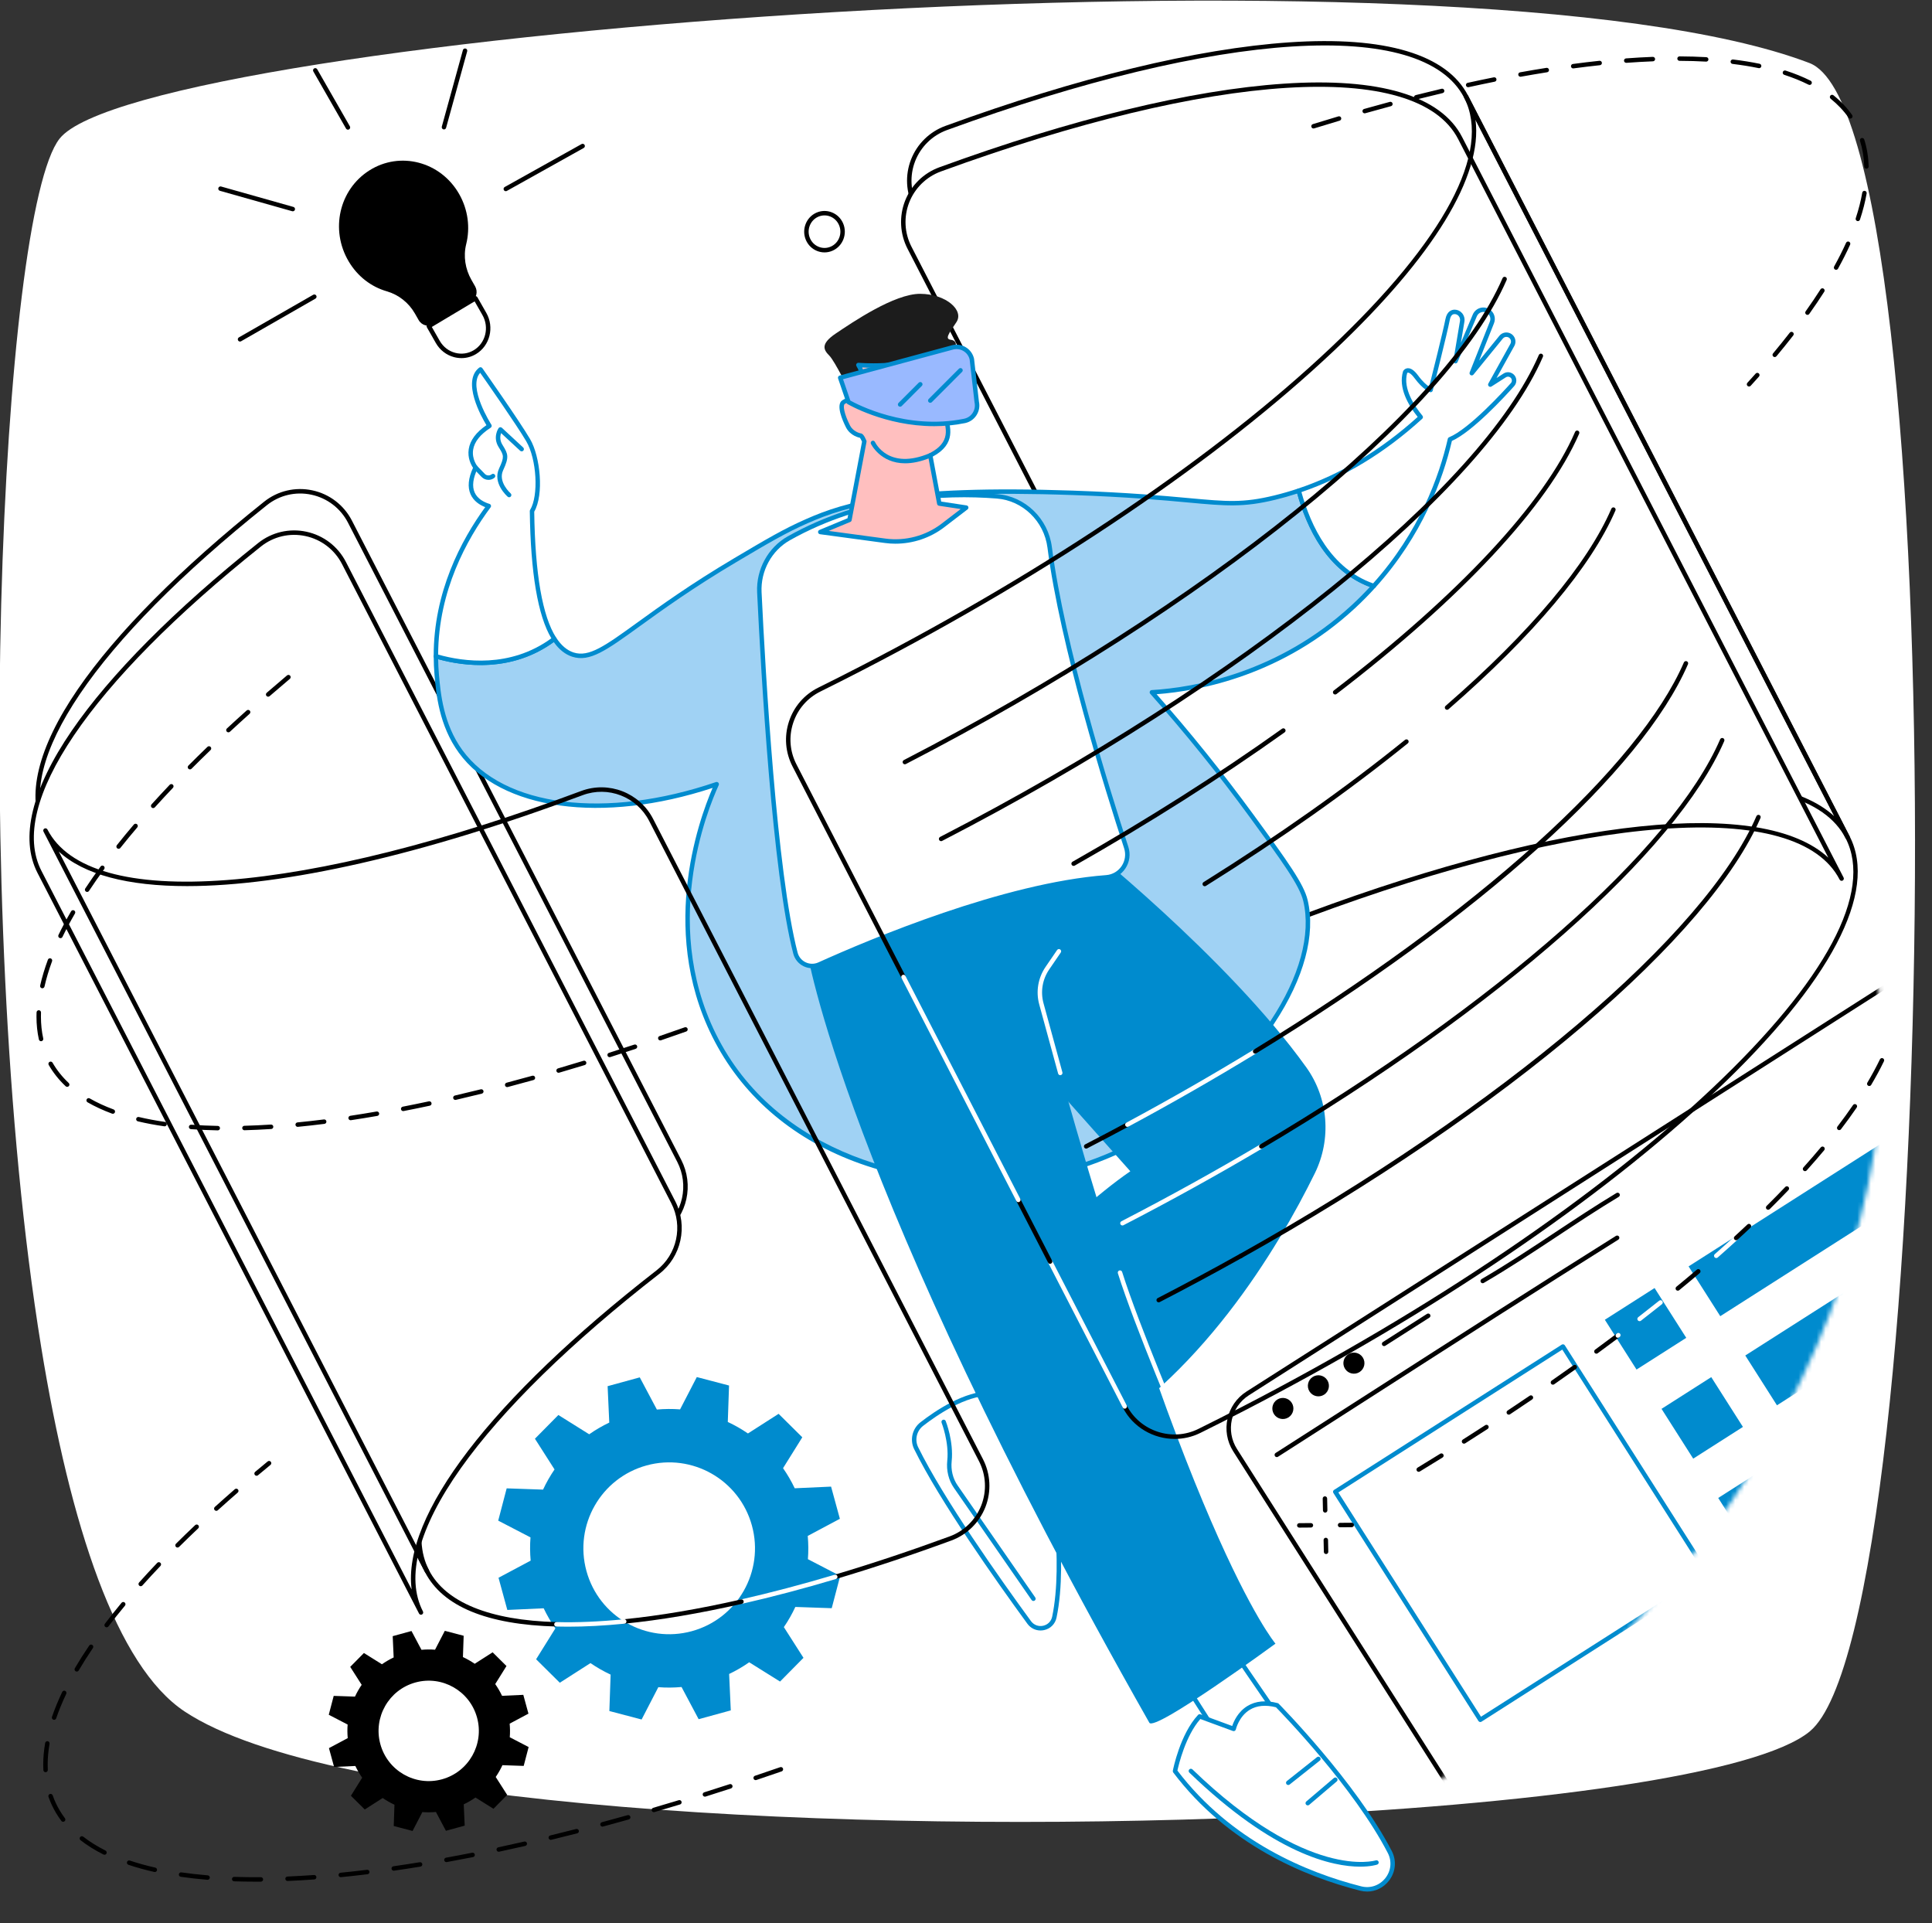 <svg width="427" height="425" viewBox="0 0 427 425" fill="none" xmlns="http://www.w3.org/2000/svg">
<rect x="0" y="0" width="427" height="425" fill="#333333" stroke="none"/>
<g clip-path="url(#clip0_2408_13444)">
<path d="M400.041 382.57C388.531 392.16 338.441 398.94 278.761 401.49C187.021 405.42 72.601 399.37 40.791 378.2C25.731 368.19 15.551 337.25 9.101 297.66C-6.929 199.16 0.221 47.13 13.161 30.65C31.311 7.56 323.301 -15.31 399.911 13.93C432.741 26.46 429.231 358.23 400.031 382.57H400.041Z" fill="white"/>
<path d="M373.314 247.44L375.204 241.883L377.358 247.44C377.358 247.44 381.657 248.14 381.712 248.531C381.757 248.913 377.595 250.095 377.595 250.095C377.595 250.095 375.85 255.488 375.204 254.27C374.568 253.051 373.95 250.35 373.95 250.35C373.95 250.35 368.533 249.268 368.533 248.731C368.533 248.158 373.314 247.449 373.314 247.449V247.44Z" fill="white"/>
<path d="M304.094 233.142L305.566 228.822L307.238 233.142C307.238 233.142 310.574 233.688 310.619 233.988C310.656 234.279 307.429 235.198 307.429 235.198C307.429 235.198 306.075 239.381 305.575 238.435C305.075 237.49 304.594 235.389 304.594 235.389C304.594 235.389 300.395 234.543 300.395 234.134C300.395 233.688 304.103 233.142 304.103 233.142H304.094Z" fill="white"/>
<g clip-path="url(#clip1_2408_13444)">
<mask id="mask0_2408_13444" style="mask-type:luminance" maskUnits="userSpaceOnUse" x="6" y="8" width="411" height="409">
<path d="M318.487 393.109C232.205 443.299 126.967 406.63 69.368 348.984C-6.095 273.456 -12.338 149.352 40.952 75.78C63.106 45.189 109.365 2.809 158.755 8.522C200.616 13.364 206.199 48.209 275.897 102.807C354.924 164.712 389.077 152.291 407.52 191.346C435.003 249.544 393.365 349.553 318.487 393.107V393.109Z" fill="white"/>
</mask>
<g mask="url(#mask0_2408_13444)">
<path d="M420.508 215.593L275.755 307.919C271.528 310.616 270.284 316.233 272.976 320.468L320.117 394.559C322.811 398.791 328.42 400.037 332.65 397.342L420.508 341.304V215.593Z" fill="white"/>
<path d="M327.789 399.255C324.625 399.255 321.526 397.689 319.704 394.825L272.564 320.734C269.729 316.278 271.045 310.345 275.493 307.507L420.246 215.181C420.398 215.084 420.589 215.077 420.747 215.165C420.904 215.252 421.003 215.416 421.003 215.597V341.308C421.003 341.476 420.918 341.633 420.774 341.723L332.915 397.76C331.327 398.773 329.548 399.257 327.789 399.257V399.255ZM420.018 216.489L276.021 308.333C272.029 310.881 270.85 316.204 273.392 320.201L320.532 394.292C323.077 398.289 328.393 399.47 332.387 396.925L420.018 341.03V216.487V216.489Z" fill="black"/>
<path d="M282.19 321.991C282.029 321.991 281.87 321.91 281.776 321.765C281.631 321.536 281.698 321.231 281.926 321.086C289.232 316.417 296.545 311.725 303.866 307.027C321.3 295.841 339.328 284.273 357.151 273.107C357.379 272.963 357.684 273.033 357.829 273.264C357.972 273.494 357.903 273.797 357.672 273.942C339.854 285.107 321.83 296.674 304.396 307.858C297.075 312.556 289.76 317.248 282.456 321.917C282.374 321.968 282.282 321.995 282.192 321.995L282.19 321.991Z" fill="black"/>
<path d="M285.495 309.998C286.186 311.082 285.866 312.523 284.783 313.215C283.7 313.908 282.262 313.587 281.57 312.503C280.879 311.418 281.199 309.978 282.282 309.285C283.365 308.593 284.804 308.914 285.495 309.998Z" fill="black"/>
<path d="M293.347 304.988C294.038 306.075 293.718 307.513 292.635 308.205C291.55 308.898 290.113 308.577 289.422 307.493C288.73 306.409 289.05 304.968 290.133 304.276C291.216 303.583 292.655 303.904 293.347 304.988Z" fill="black"/>
<path d="M301.198 299.98C301.89 301.065 301.57 302.505 300.487 303.198C299.404 303.89 297.965 303.57 297.273 302.485C296.582 301.401 296.902 299.96 297.985 299.268C299.068 298.576 300.507 298.896 301.198 299.98Z" fill="black"/>
<path d="M327.699 283.57C327.529 283.57 327.366 283.482 327.274 283.325C327.138 283.09 327.216 282.79 327.451 282.653C333.054 279.389 338.422 275.833 343.611 272.396C348.037 269.466 352.613 266.437 357.263 263.636C357.496 263.497 357.798 263.571 357.939 263.804C358.077 264.037 358.004 264.34 357.771 264.479C353.139 267.268 348.572 270.29 344.155 273.217C338.952 276.66 333.573 280.222 327.945 283.502C327.867 283.547 327.782 283.57 327.699 283.57Z" fill="black"/>
<path d="M305.909 297.467C305.748 297.467 305.589 297.386 305.495 297.239C305.349 297.01 305.416 296.705 305.645 296.56L315.394 290.343C315.622 290.197 315.927 290.264 316.072 290.493C316.218 290.721 316.15 291.026 315.922 291.172L306.173 297.389C306.092 297.44 306.001 297.465 305.909 297.465V297.467Z" fill="black"/>
<path d="M327.171 380.536C327.135 380.536 327.099 380.531 327.063 380.524C326.936 380.495 326.826 380.419 326.755 380.309L294.696 329.922C294.551 329.693 294.618 329.389 294.846 329.243L345.17 297.144C345.28 297.075 345.412 297.05 345.542 297.079C345.669 297.109 345.779 297.185 345.851 297.294L377.909 347.682C378.055 347.91 377.988 348.215 377.76 348.361L327.435 380.459C327.354 380.511 327.263 380.536 327.171 380.536ZM295.792 329.808L327.321 379.366L376.817 347.796L345.289 298.238L295.792 329.808Z" fill="#008BCE"/>
<path d="M365.685 284.633L354.695 291.643L361.697 302.647L372.687 295.638L365.685 284.633Z" fill="#008BCE"/>
<path d="M420.507 249.679L373.203 279.851L380.205 290.853L420.507 265.147V249.679Z" fill="#008BCE"/>
<path d="M378.212 304.322L367.223 311.332L374.224 322.335L385.213 315.325L378.212 304.322Z" fill="#008BCE"/>
<path d="M420.508 277.361L385.732 299.542L392.734 310.547L420.508 292.829V277.361Z" fill="#008BCE"/>
<path d="M390.741 324.014L379.752 331.023L386.753 342.026L397.742 335.017L390.741 324.014Z" fill="#008BCE"/>
<path d="M420.506 305.042L398.26 319.233L405.259 330.238L420.506 320.512V305.042Z" fill="white"/>
</g>
<path d="M116.795 378.688L115.658 374.532L110.962 374.745C110.525 373.829 110.022 372.962 109.453 372.151L111.939 368.163L108.878 365.131L104.918 367.667C104.092 367.101 103.222 366.605 102.315 366.182L102.476 361.477L98.312 360.384L96.151 364.558C95.164 364.479 94.159 364.488 93.152 364.58L90.944 360.424L86.793 361.562L87.005 366.265C86.092 366.702 85.224 367.206 84.414 367.775L80.431 365.286L77.404 368.351L79.937 372.316C79.371 373.143 78.874 374.015 78.453 374.922L73.754 374.761L72.662 378.93L76.831 381.094C76.752 382.082 76.761 383.088 76.853 384.097L72.702 386.308L73.839 390.464L78.536 390.251C78.972 391.167 79.476 392.034 80.044 392.845L77.558 396.833L80.619 399.865L84.58 397.329C85.406 397.895 86.276 398.393 87.182 398.814L87.021 403.519L91.185 404.612L93.347 400.438C94.334 400.517 95.338 400.508 96.345 400.416L98.554 404.572L102.705 403.434L102.492 398.731C103.407 398.294 104.273 397.79 105.083 397.221L109.066 399.71L112.094 396.645L109.561 392.68C110.127 391.853 110.624 390.981 111.044 390.074L115.743 390.235L116.835 386.066L112.667 383.902C112.745 382.914 112.736 381.908 112.644 380.899L116.795 378.688ZM97.677 393.197C91.774 394.815 85.678 391.335 84.063 385.427C82.447 379.517 85.922 373.414 91.823 371.797C97.726 370.179 103.821 373.658 105.437 379.566C107.052 385.477 103.577 391.58 97.677 393.197Z" fill="black"/>
<path d="M185.625 335.631L183.68 328.518L175.645 328.883C174.9 327.317 174.038 325.831 173.063 324.442L177.319 317.618L172.083 312.431L165.305 316.771C163.893 315.803 162.405 314.952 160.852 314.23L161.129 306.178L154.005 304.308L150.308 311.45C148.619 311.318 146.902 311.331 145.177 311.486L141.398 304.375L134.293 306.322L134.658 314.367C133.094 315.113 131.61 315.976 130.223 316.953L123.407 312.691L118.227 317.934L122.561 324.72C121.595 326.134 120.744 327.624 120.024 329.179L111.982 328.901L110.113 336.034L117.247 339.736C117.115 341.427 117.128 343.146 117.283 344.873L110.18 348.657L112.125 355.77L120.16 355.405C120.905 356.971 121.767 358.457 122.743 359.846L118.489 366.67L123.725 371.857L130.503 367.517C131.915 368.487 133.403 369.336 134.956 370.058L134.678 378.11L141.803 379.981L145.499 372.838C147.189 372.97 148.905 372.957 150.63 372.802L154.41 379.913L161.514 377.966L161.149 369.921C162.714 369.175 164.197 368.312 165.584 367.336L172.4 371.595L177.58 366.352L173.244 359.566C174.213 358.152 175.061 356.662 175.781 355.107L183.823 355.385L185.692 348.252L178.558 344.55C178.69 342.859 178.677 341.14 178.523 339.413L185.625 335.629V335.631ZM152.908 360.46C142.807 363.229 132.378 357.276 129.612 347.163C126.846 337.049 132.792 326.607 142.893 323.837C152.993 321.068 163.423 327.021 166.189 337.135C168.954 347.248 163.009 357.691 152.908 360.46Z" fill="#008BCE"/>
<path d="M10.046 183.533L94.365 347.19C86.142 331.227 107.585 302.386 146.742 271.96C151.436 268.313 152.846 261.818 150.12 256.528L77.346 115.278C73.779 108.355 64.77 106.392 58.686 111.247C21.91 140.579 2.087 168.087 10.046 183.533Z" fill="white"/>
<path d="M94.365 347.683C94.186 347.683 94.016 347.586 93.929 347.416L9.61 183.759C5.683 176.139 8.303 165.266 17.187 152.319C25.71 139.893 39.955 125.559 58.382 110.862C61.389 108.465 65.272 107.55 69.04 108.359C72.824 109.17 76.012 111.61 77.784 115.054L150.562 256.307C153.401 261.816 151.922 268.564 147.046 272.353C127.512 287.531 112.347 302.377 103.188 315.286C93.833 328.475 90.931 339.424 94.795 346.95L94.804 346.966C94.929 347.208 94.833 347.504 94.594 347.629C94.522 347.667 94.444 347.685 94.37 347.685L94.365 347.683ZM10.483 183.309L92.3 342.109C90.188 325.794 109.763 300.076 146.442 271.575C150.944 268.078 152.307 261.847 149.687 256.757L76.91 115.504C75.272 112.325 72.327 110.071 68.832 109.323C65.354 108.577 61.767 109.419 58.993 111.633C21.076 141.876 2.94 168.67 10.483 183.309Z" fill="black"/>
<path d="M8.724 192.674L93.043 356.331C84.819 340.368 106.263 311.526 145.419 281.101C150.114 277.454 151.523 270.959 148.798 265.669L76.021 124.416C72.454 117.493 63.445 115.531 57.361 120.386C20.59 149.72 0.764 177.228 8.724 192.674Z" fill="white"/>
<path d="M93.045 356.823C92.866 356.823 92.696 356.727 92.609 356.557L8.288 192.9C4.361 185.28 6.981 174.407 15.865 161.46C24.388 149.034 38.633 134.7 57.057 120.002C60.065 117.605 63.949 116.693 67.715 117.5C71.499 118.311 74.688 120.751 76.46 124.194L149.237 265.447C152.077 270.956 150.598 277.705 145.722 281.493C126.187 296.672 111.023 311.517 101.864 324.427C92.502 337.625 89.602 348.581 93.48 356.106C93.605 356.348 93.509 356.644 93.269 356.77C93.198 356.808 93.119 356.826 93.045 356.826V356.823ZM9.161 192.449L90.978 351.247C88.865 334.932 108.44 309.214 145.12 280.714C149.622 277.216 150.985 270.986 148.364 265.895L75.587 124.642C73.949 121.463 71.005 119.209 67.509 118.461C64.032 117.715 60.445 118.557 57.67 120.771C19.754 151.017 1.62 177.81 9.161 192.449Z" fill="black"/>
<path d="M202.336 45.602L275.234 187.088C278.1 192.651 284.666 195.196 290.526 193.014C350.625 170.632 398.665 166.223 408.347 185.016L324.026 21.359C314.5 2.87 267.841 6.841 209.098 28.291C202.099 30.847 198.919 38.971 202.334 45.602H202.336Z" fill="white"/>
<path d="M286.228 194.284C281.538 194.284 277.056 191.701 274.796 187.314L201.9 45.828C200.208 42.546 200.009 38.69 201.352 35.247C202.697 31.801 205.46 29.097 208.933 27.829C238.25 17.124 264.549 10.736 284.988 9.356C306.107 7.931 319.761 12.002 324.465 21.132L408.783 184.789C408.909 185.031 408.813 185.327 408.571 185.452C408.329 185.578 408.034 185.481 407.909 185.242C403.321 176.338 389.647 172.476 368.378 174.066C347.452 175.632 320.589 182.345 290.696 193.475C289.228 194.022 287.718 194.282 286.228 194.282V194.284ZM202.773 45.376L275.671 186.862C278.421 192.198 284.735 194.645 290.354 192.552C347.251 171.362 390.918 166.962 405.411 180.391L323.59 21.584C314.48 3.905 269.606 6.719 209.268 28.754C206.062 29.926 203.509 32.422 202.267 35.605C201.027 38.784 201.211 42.344 202.773 45.376Z" fill="black"/>
<path d="M201.014 54.743L273.912 196.229C276.778 201.792 283.343 204.337 289.204 202.155C349.302 179.773 397.342 175.364 407.025 194.156L322.703 30.499C313.178 12.011 266.519 15.981 207.776 37.431C200.777 39.987 197.597 48.111 201.012 54.743H201.014Z" fill="white"/>
<path d="M284.905 203.425C280.215 203.425 275.733 200.841 273.473 196.455L200.578 54.969C198.886 51.687 198.687 47.831 200.029 44.387C201.374 40.941 204.138 38.237 207.611 36.969C236.928 26.264 263.227 19.877 283.666 18.497C304.794 17.072 318.441 21.143 323.142 30.273L407.461 193.93C407.586 194.172 407.49 194.467 407.249 194.593C407.007 194.718 406.712 194.622 406.586 194.382C401.999 185.479 388.329 181.616 367.056 183.207C346.13 184.773 319.267 191.485 289.374 202.616C287.906 203.163 286.396 203.422 284.905 203.422V203.425ZM201.45 54.516L274.348 196.002C277.098 201.339 283.411 203.785 289.032 201.693C345.928 180.505 389.596 176.103 404.089 189.532L322.267 30.725C313.158 13.046 268.286 15.86 207.946 37.895C204.74 39.066 202.187 41.564 200.945 44.746C199.705 47.925 199.888 51.485 201.45 54.516Z" fill="black"/>
<path d="M287.043 108.433C285.326 109.006 283.556 109.521 281.726 109.965C270.052 112.797 267.671 109.972 237.143 108.908C199.853 107.606 187.237 111.256 178.448 115.109C173.435 117.307 169.468 119.659 162.509 123.782C138.839 137.809 132.78 146.652 126.617 144.654C125.205 144.197 123.789 143.164 122.511 141.183C113.039 148.33 102.247 146.749 96.342 145.019C96.344 146.356 96.4 147.719 96.523 149.106C96.877 153.116 97.494 160.137 101.804 166.057C111.081 178.8 133.966 181.63 158.403 173.293C156.857 176.649 144.386 204.895 159.083 231.166C174.265 258.304 207.483 263.755 229.316 260.03C264.926 253.953 293.391 219.516 288.526 199.022C287.689 195.496 284.002 190.401 276.662 180.353C267.982 168.472 260.131 159.214 254.586 152.986C260.549 152.621 281.146 150.629 299.09 134.079C300.719 132.576 302.223 131.043 303.621 129.495C293.409 126.072 288.931 115.526 287.038 108.433H287.043Z" fill="#A0D2F4"/>
<path d="M216.595 261.566C208.06 261.566 199.372 260.231 191.553 257.637C176.917 252.782 165.541 243.71 158.655 231.403C145.037 207.061 154.413 181.242 157.499 174.113C133.106 182.132 110.66 179.055 101.408 166.345C97.017 160.314 96.402 153.324 96.035 149.148C95.916 147.81 95.856 146.421 95.852 145.021C95.852 144.866 95.923 144.719 96.049 144.627C96.171 144.533 96.333 144.503 96.483 144.548C102.068 146.184 112.838 147.871 122.218 140.791C122.327 140.708 122.466 140.677 122.6 140.699C122.735 140.724 122.853 140.802 122.927 140.917C124.023 142.615 125.317 143.715 126.771 144.188C130.177 145.292 133.73 142.722 140.813 137.603C145.773 134.018 152.565 129.107 162.26 123.36C169.322 119.175 173.211 116.87 178.253 114.661C186.736 110.942 198.982 107.086 237.163 108.419C249.396 108.847 257.098 109.553 262.722 110.07C271.187 110.848 274.691 111.17 281.612 109.49C283.35 109.069 285.125 108.556 286.888 107.969C287.018 107.926 287.157 107.937 287.277 108.002C287.396 108.067 287.483 108.177 287.519 108.309C289.56 115.96 294.04 125.764 303.782 129.031C303.939 129.085 304.06 129.212 304.102 129.374C304.145 129.535 304.102 129.705 303.99 129.829C302.527 131.446 300.992 133.001 299.428 134.444C283.514 149.123 265.536 152.659 255.624 153.411C263.106 161.867 270.316 170.829 277.065 180.064C284.74 190.571 288.168 195.366 289.009 198.91C290.82 206.537 288.213 216.193 281.67 226.1C270.139 243.558 249.622 257.065 229.403 260.516C225.266 261.221 220.951 261.569 216.597 261.569L216.595 261.566ZM158.403 172.8C158.539 172.8 158.673 172.858 158.767 172.964C158.899 173.109 158.931 173.32 158.848 173.499C156.474 178.648 145.353 205.618 159.51 230.924C173.726 256.335 205.619 263.571 229.231 259.543C249.195 256.135 269.455 242.794 280.842 225.554C287.235 215.877 289.793 206.494 288.047 199.134C287.217 195.632 283.326 190.309 276.264 180.642C269.336 171.158 261.918 161.963 254.219 153.313C254.093 153.172 254.06 152.972 254.131 152.798C254.203 152.623 254.368 152.506 254.556 152.495C264.091 151.913 282.514 148.698 298.757 133.716C300.124 132.454 301.466 131.11 302.76 129.71C293.301 126.161 288.817 116.682 286.702 109.062C285.076 109.591 283.442 110.057 281.84 110.444C274.76 112.163 270.961 111.813 262.628 111.047C257.016 110.532 249.331 109.826 237.123 109.398C199.152 108.072 187.027 111.883 178.642 115.559C173.657 117.746 169.786 120.04 162.757 124.205C153.099 129.929 146.328 134.825 141.383 138.398C134.032 143.713 130.343 146.379 126.465 145.122C124.921 144.62 123.551 143.533 122.39 141.884C113.113 148.612 102.667 147.266 96.838 145.671C96.856 146.82 96.914 147.958 97.011 149.06C97.369 153.136 97.968 159.956 102.198 165.765C111.329 178.309 133.853 181.146 158.242 172.825C158.293 172.807 158.347 172.798 158.4 172.798L158.403 172.8Z" fill="#008BCE"/>
<path d="M332.568 82.959L329.38 84.998L334.256 76.21C334.493 75.783 334.508 75.267 334.3 74.826C333.824 73.82 332.461 73.654 331.758 74.517L325.28 82.47L329.74 71.243C330.107 70.32 329.758 69.265 328.912 68.745C327.845 68.087 326.444 68.537 325.956 69.693L321.693 79.822L323.168 70.99C323.343 69.937 322.562 68.911 321.497 68.92C320.834 68.927 320.194 69.31 319.941 70.607C319.337 73.724 316.182 86.187 316.182 86.187C316.182 86.187 314.813 85.694 313.045 83.297C311.277 80.897 310.554 82.224 310.554 82.224C309.474 85.882 312.094 89.879 314.005 92.18C307.54 98.073 298.576 104.581 287.039 108.43C288.932 115.523 293.407 126.069 303.622 129.493C314.804 117.123 318.921 103.793 320.463 97.078C324.969 95.223 332.597 86.879 334.291 84.984C334.513 84.738 334.632 84.419 334.632 84.09C334.632 83.028 333.459 82.385 332.566 82.957L332.568 82.959Z" fill="white"/>
<path d="M303.623 129.985C303.572 129.985 303.518 129.977 303.466 129.961C293.31 126.558 288.669 116.444 286.566 108.56C286.498 108.309 286.639 108.049 286.886 107.966C296.252 104.841 305.145 99.516 313.33 92.131C311.193 89.463 309.027 85.667 310.085 82.087C310.097 82.054 310.108 82.022 310.126 81.991C310.157 81.933 310.457 81.417 311.115 81.373C311.84 81.323 312.596 81.859 313.444 83.008C314.469 84.399 315.348 85.114 315.865 85.454C316.507 82.905 318.946 73.188 319.463 70.517C319.812 68.714 320.886 68.436 321.495 68.432C321.502 68.432 321.506 68.432 321.513 68.432C322.131 68.432 322.721 68.707 323.133 69.191C323.578 69.713 323.769 70.399 323.657 71.075L322.874 75.762L325.507 69.505C325.796 68.822 326.364 68.299 327.069 68.073C327.776 67.847 328.541 67.941 329.172 68.329C330.224 68.976 330.654 70.28 330.197 71.429L326.917 79.688L331.379 74.21C331.817 73.672 332.491 73.403 333.173 73.486C333.86 73.569 334.449 73.993 334.744 74.62C335.022 75.204 334.999 75.89 334.686 76.455L330.754 83.539L332.305 82.546C332.878 82.179 333.576 82.157 334.174 82.484C334.771 82.811 335.127 83.413 335.127 84.095C335.127 84.547 334.961 84.982 334.661 85.318C332.556 87.673 325.424 95.407 320.889 97.439C318.908 105.921 314.373 118.344 303.99 129.829C303.896 129.934 303.762 129.99 303.625 129.99L303.623 129.985ZM287.637 108.751C289.712 116.252 294.129 125.623 303.475 128.923C313.661 117.551 318.076 105.285 319.985 96.97C320.021 96.816 320.13 96.686 320.278 96.625C324.715 94.797 332.426 86.335 333.927 84.657C334.066 84.502 334.142 84.301 334.142 84.09C334.142 83.774 333.977 83.494 333.699 83.342C333.422 83.189 333.1 83.201 332.831 83.371L329.642 85.41C329.452 85.531 329.206 85.508 329.04 85.354C328.877 85.199 328.839 84.953 328.949 84.755L333.825 75.969C333.983 75.68 333.997 75.33 333.856 75.032C333.701 74.707 333.411 74.497 333.055 74.454C332.697 74.411 332.366 74.546 332.14 74.824L325.662 82.777C325.509 82.965 325.241 83.015 325.031 82.891C324.82 82.768 324.733 82.511 324.823 82.287L329.282 71.06C329.562 70.356 329.298 69.559 328.653 69.162C328.266 68.925 327.796 68.866 327.364 69.005C326.933 69.144 326.584 69.462 326.407 69.881L322.144 80.01C322.048 80.241 321.795 80.362 321.553 80.293C321.314 80.223 321.164 79.986 321.206 79.739L322.681 70.907C322.746 70.524 322.632 70.121 322.381 69.825C322.151 69.556 321.817 69.406 321.5 69.411C321.274 69.411 320.672 69.418 320.423 70.699C319.824 73.793 316.787 85.797 316.66 86.306C316.626 86.44 316.537 86.555 316.413 86.62C316.29 86.684 316.147 86.696 316.017 86.649C315.957 86.626 314.485 86.077 312.65 83.586C311.777 82.401 311.294 82.34 311.177 82.347C311.09 82.354 311.032 82.403 311.003 82.432C310.027 85.918 312.694 89.83 314.379 91.86C314.547 92.062 314.527 92.362 314.332 92.539C306.08 100.06 297.098 105.511 287.633 108.744L287.637 108.751Z" fill="#008BCE"/>
<path d="M117.584 112.94C119.683 109.512 119.081 101.274 116.736 97.272C114.361 93.222 106.205 81.639 106.205 81.639C102.171 84.793 108.183 94.105 108.183 94.105C101.211 98.574 105.12 103.319 105.12 103.319C102.307 109.176 105.892 111.172 108.036 111.824C103.381 118.082 96.306 129.934 96.344 145.021C102.251 146.75 113.041 148.332 122.513 141.185C119.853 137.06 117.789 128.802 117.584 112.94Z" fill="white"/>
<path d="M106.219 146.97C102.236 146.97 98.714 146.226 96.203 145.492C95.995 145.431 95.85 145.238 95.85 145.021C95.814 130.839 101.929 119.357 107.239 112.069C106.029 111.596 104.668 110.74 103.997 109.212C103.308 107.642 103.494 105.679 104.547 103.374C104.147 102.78 103.288 101.225 103.599 99.236C103.903 97.3 105.217 95.525 107.51 93.959C106.358 92.053 102.023 84.283 105.899 81.251C106.004 81.169 106.141 81.133 106.273 81.153C106.405 81.173 106.526 81.247 106.602 81.357C106.682 81.473 114.798 93.005 117.154 97.026C119.423 100.898 120.251 109.3 118.072 113.075C118.26 126.856 119.891 136.225 122.921 140.921C123.062 141.138 123.01 141.425 122.804 141.58C117.313 145.722 111.379 146.973 106.215 146.973L106.219 146.97ZM96.834 144.649C102.437 146.229 112.755 147.685 121.856 141.058C118.871 136.075 117.268 126.623 117.092 112.945C117.092 112.853 117.116 112.761 117.163 112.68C119.081 109.548 118.627 101.471 116.311 97.519C114.243 93.991 107.665 84.574 106.125 82.381C103.297 85.542 108.537 93.751 108.593 93.836C108.665 93.946 108.689 94.08 108.66 94.208C108.633 94.336 108.555 94.448 108.445 94.517C106.15 95.989 104.847 97.627 104.57 99.383C104.245 101.456 105.483 102.988 105.494 103.004C105.615 103.152 105.642 103.358 105.559 103.53C104.525 105.681 104.304 107.46 104.897 108.813C105.541 110.281 107.034 111.002 108.175 111.35C108.327 111.397 108.448 111.515 108.499 111.665C108.548 111.818 108.522 111.986 108.428 112.114C103.165 119.187 96.906 130.55 96.834 144.647V144.649Z" fill="#008BCE"/>
<path d="M112.531 109.889C112.416 109.889 112.302 109.848 112.211 109.768C112.07 109.647 108.798 106.759 110.309 103.519C111.512 100.934 111.329 100.633 110.309 98.966L110.174 98.747C108.87 96.603 110.134 94.701 110.188 94.62C110.268 94.501 110.396 94.425 110.539 94.407C110.682 94.392 110.823 94.439 110.928 94.535L115.632 98.89C115.831 99.074 115.844 99.385 115.659 99.585C115.473 99.784 115.164 99.796 114.965 99.612L110.747 95.707C110.548 96.269 110.396 97.215 111.013 98.234L111.145 98.451C112.293 100.329 112.562 101.001 111.197 103.934C110.002 106.497 112.824 108.999 112.853 109.024C113.056 109.203 113.079 109.512 112.902 109.718C112.806 109.83 112.669 109.889 112.531 109.889Z" fill="#008BCE"/>
<path d="M107.96 106.042C107.408 106.042 106.859 105.827 106.452 105.408L104.765 103.663C104.577 103.468 104.581 103.156 104.776 102.968C104.971 102.78 105.282 102.784 105.472 102.979L107.159 104.725C107.557 105.137 108.218 105.175 108.663 104.812C108.873 104.64 109.182 104.671 109.354 104.882C109.527 105.092 109.495 105.401 109.285 105.574C108.9 105.89 108.43 106.044 107.96 106.044V106.042Z" fill="#008BCE"/>
<path d="M269.296 359.816C269.397 360.383 286.707 385.413 286.707 385.413L272.735 389.072L258.965 367.512L269.296 359.816Z" fill="white"/>
<path d="M272.736 389.563C272.57 389.563 272.414 389.48 272.322 389.337L258.552 367.777C258.413 367.559 258.467 367.27 258.672 367.118L269.004 359.422C269.14 359.321 269.319 359.297 269.478 359.36C269.612 359.413 269.717 359.523 269.762 359.66C270.234 360.625 280.378 375.394 287.113 385.131C287.205 385.263 287.225 385.431 287.169 385.582C287.113 385.732 286.988 385.846 286.833 385.886L272.861 389.545C272.821 389.556 272.779 389.561 272.736 389.561V389.563ZM259.626 367.633L272.958 388.505L285.905 385.116C278.93 375.029 270.915 363.368 269.163 360.531L259.626 367.633Z" fill="#008BCE"/>
<path d="M272.66 382.057C272.66 382.057 274.284 374.74 282.262 376.835C282.262 376.835 299.266 393.995 307.162 409.256C309.395 413.574 305.441 418.525 300.736 417.331C289.722 414.537 272.024 407.706 259.697 391.393C259.697 391.393 261.221 383.509 265.153 379.295L272.662 382.057H272.66Z" fill="white"/>
<path d="M302.153 418.001C301.645 418.001 301.128 417.938 300.615 417.808C288.438 414.719 271.387 407.679 259.304 391.689C259.219 391.577 259.188 391.436 259.214 391.299C259.277 390.972 260.81 383.227 264.793 378.959C264.927 378.814 265.137 378.767 265.321 378.834L272.336 381.415C272.667 380.42 273.587 378.287 275.699 376.997C277.516 375.888 279.765 375.672 282.385 376.36C282.47 376.383 282.546 376.427 282.609 376.49C282.779 376.663 299.756 393.878 307.597 409.033C308.716 411.197 308.467 413.733 306.946 415.653C305.746 417.168 303.996 418.003 302.15 418.003L302.153 418.001ZM260.224 391.273C272.126 406.909 288.877 413.814 300.857 416.852C302.853 417.358 304.891 416.664 306.178 415.039C307.456 413.426 307.666 411.298 306.726 409.483C299.255 395.046 283.381 378.681 282.007 377.279C279.716 376.703 277.769 376.889 276.221 377.832C273.813 379.297 273.148 382.138 273.142 382.167C273.11 382.306 273.021 382.423 272.898 382.492C272.772 382.56 272.625 382.571 272.493 382.521L265.294 379.873C262.011 383.597 260.494 390.029 260.226 391.277L260.224 391.273Z" fill="#008BCE"/>
<path d="M300.602 412.501C294.596 412.501 281.631 409.834 262.859 391.709C262.665 391.521 262.658 391.21 262.846 391.015C263.034 390.82 263.345 390.813 263.542 391.001C289.08 415.66 303.922 411.159 304.07 411.111C304.327 411.026 304.605 411.167 304.69 411.423C304.775 411.681 304.636 411.958 304.379 412.043C304.206 412.102 302.924 412.501 300.602 412.501Z" fill="#008BCE"/>
<path d="M289.029 398.962C288.89 398.962 288.752 398.904 288.655 398.789C288.481 398.583 288.505 398.272 288.711 398.095L294.809 392.91C295.017 392.736 295.326 392.76 295.503 392.966C295.677 393.172 295.652 393.484 295.447 393.659L289.349 398.843C289.257 398.921 289.143 398.96 289.031 398.96L289.029 398.962Z" fill="#008BCE"/>
<path d="M284.719 394.458C284.574 394.458 284.43 394.393 284.334 394.272C284.166 394.06 284.202 393.75 284.415 393.582L291.078 388.297C291.291 388.129 291.6 388.165 291.77 388.378C291.938 388.591 291.902 388.9 291.689 389.068L285.026 394.353C284.936 394.425 284.826 394.458 284.721 394.458H284.719Z" fill="#008BCE"/>
<path d="M226.537 302.828L214.941 311.743L225.123 325.593L235.977 315.231L226.537 302.828Z" fill="white"/>
<path d="M225.123 326.086C225.109 326.086 225.093 326.086 225.08 326.086C224.939 326.075 224.812 326.001 224.727 325.887L214.545 312.037C214.386 311.821 214.429 311.517 214.641 311.355L226.237 302.441C226.34 302.362 226.472 302.326 226.602 302.344C226.731 302.362 226.848 302.43 226.928 302.535L236.371 314.936C236.523 315.135 236.501 315.417 236.32 315.59L225.465 325.952C225.373 326.039 225.252 326.089 225.125 326.089L225.123 326.086ZM215.622 311.839L225.187 324.852L235.32 315.178L226.443 303.518L215.622 311.837V311.839Z" fill="#008BCE"/>
<path d="M232.019 323.97L221.242 315.23L219.213 307.906C213.554 307.767 207.201 311.988 203.717 314.703C202.104 315.96 201.578 318.169 202.48 320.006C208.228 331.699 221.191 349.941 227.465 358.531C229.045 360.695 232.471 359.996 233.023 357.37C235.794 344.221 232.019 323.967 232.019 323.967V323.97Z" fill="white"/>
<path d="M229.971 360.309C228.832 360.309 227.765 359.776 227.069 358.824C220.15 349.351 207.7 331.741 202.039 320.225C201.043 318.198 201.623 315.713 203.415 314.315C206.747 311.719 213.151 307.41 218.942 307.41C219.036 307.41 219.132 307.41 219.226 307.415C219.443 307.419 219.629 307.567 219.687 307.775L221.674 314.947L232.33 323.588C232.422 323.662 232.482 323.765 232.504 323.88C232.542 324.083 236.266 344.382 233.507 357.475C233.214 358.871 232.16 359.924 230.759 360.224C230.495 360.28 230.231 360.309 229.971 360.309ZM218.839 308.396C213.368 308.445 207.232 312.59 204.019 315.093C202.592 316.206 202.131 318.18 202.92 319.791C208.548 331.239 220.963 348.796 227.864 358.243C228.486 359.095 229.517 359.487 230.551 359.263C231.567 359.043 232.33 358.282 232.542 357.271C235.125 345.014 231.927 326.259 231.567 324.236L220.931 315.612C220.853 315.547 220.795 315.46 220.768 315.361L218.837 308.396H218.839Z" fill="#008BCE"/>
<path d="M228.405 353.785C228.251 353.785 228.097 353.711 228 353.574L210.833 328.802C209.656 327.106 209.135 324.971 209.359 322.795C209.786 318.67 208.121 314.436 208.105 314.393C208.005 314.14 208.128 313.856 208.378 313.755C208.631 313.654 208.918 313.777 209.016 314.03C209.088 314.212 210.786 318.534 210.334 322.898C210.133 324.841 210.596 326.738 211.639 328.242L228.806 353.014C228.96 353.238 228.904 353.543 228.683 353.7C228.598 353.758 228.499 353.787 228.403 353.787L228.405 353.785Z" fill="#008BCE"/>
<path d="M238.09 185.201C238.09 185.201 271.198 211.376 288.717 235.875C293.613 242.722 294.304 251.733 290.59 259.288C282.525 275.69 265.085 305.103 238.09 319.773L215.421 290.771C215.421 290.771 235.244 268.826 249.818 258.829L212.657 217.125L203.418 196.182L238.092 185.201H238.09Z" fill="#008BCE"/>
<path d="M254.022 380.695C255.197 382.767 281.899 363.221 281.899 363.221C281.899 363.221 261.469 339.28 229.003 217.591C228.625 216.175 222.639 186.415 222.639 186.415L178.273 209.698C178.273 209.698 186.069 260.907 254.022 380.692V380.695Z" fill="#008BCE"/>
<path d="M234.335 237.598C234.118 237.598 233.922 237.455 233.861 237.235L229.688 221.969C228.911 219.13 229.419 216.108 231.077 213.679L233.633 209.94C233.785 209.716 234.092 209.658 234.315 209.812C234.539 209.965 234.597 210.271 234.443 210.496L231.887 214.235C230.39 216.426 229.934 219.148 230.634 221.709L234.808 236.975C234.879 237.237 234.725 237.508 234.463 237.58C234.42 237.591 234.376 237.598 234.333 237.598H234.335Z" fill="white"/>
<path d="M261.438 317.466C261.247 317.466 261.066 317.354 260.986 317.168C260.885 316.93 250.809 293.262 247.067 281.37C246.987 281.11 247.13 280.835 247.387 280.754C247.649 280.673 247.922 280.817 248.005 281.074C251.731 292.919 261.789 316.543 261.89 316.78C261.997 317.031 261.881 317.32 261.63 317.425C261.567 317.452 261.502 317.466 261.438 317.466Z" fill="white"/>
<path d="M167.83 130.886C168.673 148.617 171.177 192.856 175.805 210.625C176.4 212.908 178.917 214.098 181.065 213.128C191.638 208.351 221.663 195.596 244.511 193.871C247.767 193.625 249.924 190.383 248.908 187.275C244.532 173.882 234.749 142.446 231.994 120.961C231.211 114.853 226.364 110.146 220.34 109.676C209.219 108.809 191.255 109.445 174.339 118.955C170.112 121.333 167.595 125.968 167.83 130.884V130.886Z" fill="white"/>
<path d="M179.492 213.959C178.855 213.959 178.219 213.818 177.628 213.536C176.485 212.989 175.648 211.974 175.328 210.751C170.703 192.993 168.199 149 167.337 130.911C167.096 125.834 169.75 120.974 174.097 118.53C190.817 109.129 208.494 108.26 220.379 109.187C226.584 109.671 231.674 114.596 232.482 120.9C235.25 142.496 245.219 174.406 249.376 187.125C249.909 188.754 249.669 190.504 248.718 191.929C247.77 193.349 246.25 194.237 244.55 194.364C222.048 196.063 192.8 208.367 181.269 213.578C180.703 213.834 180.099 213.961 179.492 213.961V213.959ZM168.32 130.864C169.181 148.921 171.679 192.834 176.279 210.502C176.525 211.445 177.17 212.227 178.051 212.648C178.94 213.074 179.965 213.085 180.862 212.68C192.439 207.448 221.815 195.092 244.474 193.383C245.87 193.278 247.121 192.547 247.899 191.38C248.683 190.208 248.879 188.77 248.441 187.43C244.274 174.687 234.286 142.702 231.506 121.024C230.757 115.18 226.047 110.614 220.302 110.169C208.55 109.252 191.083 110.108 174.578 119.388C170.551 121.653 168.094 126.156 168.318 130.864H168.32Z" fill="#008BCE"/>
<path d="M187.986 86.879C187.986 86.879 184.536 79.858 183.321 78.621C182.104 77.385 181.164 76.081 184.742 73.683C188.32 71.286 197.666 64.887 203.395 64.93C209.123 64.97 213.135 68.593 211.372 71.205C209.609 73.818 208.801 74.918 210.159 75.086C211.517 75.254 212.267 76.773 208.418 79.007C204.567 81.24 191.146 90.932 187.986 86.879Z" fill="#1C1C1C"/>
<path d="M207.599 111.276L205.599 100.632C211.62 97.605 209.194 93.406 208.295 90.055C207.326 86.448 204.341 78.617 204.341 78.617C199.4 81.523 189.714 80.656 189.714 80.656C189.714 80.656 191.103 82.872 190.304 83.965C189.508 85.058 190.004 89.252 190.004 89.252C190.004 89.252 188.275 87.624 186.424 88.869C185.384 89.571 186.572 92.562 187.424 94.24C188.277 95.918 190.112 96.247 190.112 96.247C190.112 96.247 190.414 96.066 191.031 97.544L187.744 114.883L181.291 117.565L195.65 119.505C200.181 120.117 204.768 118.898 208.398 116.115L213.542 112.172L207.599 111.276Z" fill="#FFBFBF"/>
<path d="M197.914 120.15C197.138 120.15 196.359 120.099 195.585 119.994L181.226 118.053C181.006 118.024 180.832 117.849 180.805 117.63C180.776 117.41 180.899 117.198 181.105 117.112L187.312 114.531L190.521 97.6C190.272 97.031 190.107 96.812 190.038 96.733C190.033 96.733 190.029 96.733 190.024 96.733C189.939 96.718 187.939 96.339 186.985 94.464C186.238 92.994 184.658 89.465 186.149 88.462C187.337 87.662 188.549 87.861 189.415 88.276C189.31 86.864 189.257 84.566 189.906 83.676C190.393 83.006 189.608 81.422 189.295 80.918C189.196 80.759 189.196 80.56 189.295 80.401C189.393 80.242 189.568 80.152 189.758 80.168C189.854 80.177 199.348 80.985 204.094 78.194C204.22 78.12 204.37 78.106 204.506 78.153C204.643 78.201 204.75 78.308 204.801 78.442C204.925 78.763 207.807 86.338 208.771 89.927C208.89 90.366 209.033 90.819 209.185 91.298C210.154 94.338 211.356 98.107 206.151 100.901L208.019 110.841L213.618 111.686C213.812 111.715 213.971 111.859 214.021 112.049C214.07 112.239 214 112.443 213.844 112.562L208.699 116.505C205.614 118.871 201.783 120.148 197.916 120.148L197.914 120.15ZM183.159 117.323L195.714 119.019C200.085 119.61 204.598 118.41 208.098 115.726L212.322 112.488L207.522 111.764C207.317 111.733 207.151 111.574 207.113 111.368L205.113 100.724C205.072 100.509 205.18 100.291 205.374 100.193C210.21 97.762 209.21 94.63 208.245 91.598C208.089 91.108 207.941 90.646 207.818 90.182C207.012 87.18 204.763 81.138 204.079 79.321C199.834 81.492 192.998 81.344 190.557 81.209C190.942 82.058 191.344 83.371 190.698 84.256C190.228 84.902 190.293 87.532 190.49 89.194C190.514 89.4 190.407 89.598 190.223 89.692C190.038 89.784 189.816 89.752 189.666 89.611C189.608 89.557 188.191 88.271 186.697 89.277C186.251 89.577 186.569 91.475 187.863 94.016C188.505 95.279 189.827 95.671 190.136 95.748C190.203 95.748 190.279 95.757 190.351 95.781C190.608 95.866 190.971 96.122 191.485 97.354C191.523 97.444 191.532 97.54 191.514 97.636L188.227 114.975C188.196 115.139 188.086 115.275 187.932 115.338L183.159 117.321V117.323ZM190.362 96.668C190.342 96.68 190.322 96.691 190.302 96.7C190.322 96.691 190.342 96.682 190.362 96.668Z" fill="#008BCE"/>
<path d="M200.052 102.383C194.559 102.383 192.514 98.135 192.487 98.079C192.373 97.833 192.48 97.54 192.726 97.427C192.973 97.313 193.263 97.421 193.378 97.667C193.501 97.929 196.448 103.938 205.405 100.179C205.656 100.073 205.944 100.192 206.047 100.443C206.152 100.694 206.034 100.981 205.783 101.086C203.554 102.023 201.655 102.383 200.048 102.383H200.052Z" fill="#008BCE"/>
<path d="M185.69 83.465L187.529 88.846C187.529 88.846 199.234 95.852 213.17 93.016C215.081 92.626 216.296 90.735 215.864 88.831L214.79 79.365C214.363 77.478 212.481 76.304 210.601 76.748L185.688 83.465H185.69Z" fill="#99B9FF"/>
<path d="M206.43 94.177C195.627 94.177 187.377 89.328 187.278 89.27C187.177 89.209 187.104 89.118 187.066 89.008L185.226 83.626C185.181 83.496 185.193 83.355 185.258 83.236C185.322 83.115 185.432 83.028 185.564 82.992L210.478 76.275C211.53 76.027 212.599 76.201 213.506 76.768C214.41 77.333 215.038 78.218 215.276 79.26C215.28 79.278 215.282 79.296 215.284 79.313L216.356 88.752C216.587 89.796 216.394 90.865 215.813 91.763C215.229 92.669 214.327 93.285 213.275 93.5C210.921 93.979 208.625 94.179 206.435 94.179L206.43 94.177ZM187.934 88.513C189.348 89.303 200.341 95.126 213.074 92.534C213.866 92.373 214.544 91.909 214.982 91.228C215.423 90.545 215.566 89.731 215.387 88.941C215.383 88.923 215.381 88.905 215.378 88.887L214.307 79.448C214.125 78.675 213.655 78.021 212.982 77.6C212.302 77.174 211.496 77.042 210.715 77.228L186.325 83.803L187.934 88.513Z" fill="#008BCE"/>
<path d="M198.935 89.879C198.809 89.879 198.684 89.832 198.588 89.736C198.395 89.543 198.395 89.232 198.588 89.039L203.052 84.569C203.244 84.377 203.555 84.377 203.748 84.569C203.94 84.762 203.94 85.073 203.748 85.266L199.284 89.736C199.187 89.832 199.062 89.879 198.937 89.879H198.935Z" fill="#008BCE"/>
<path d="M205.599 89.012C205.473 89.012 205.348 88.965 205.252 88.868C205.059 88.676 205.059 88.364 205.252 88.172L211.938 81.48C212.13 81.287 212.441 81.287 212.634 81.48C212.826 81.672 212.826 81.984 212.634 82.176L205.95 88.868C205.854 88.965 205.728 89.012 205.603 89.012H205.599Z" fill="#008BCE"/>
<path d="M122.977 359.437C122.977 359.437 122.968 359.437 122.964 359.437C107.598 359.027 97.831 354.983 93.931 347.415L9.612 183.758C9.486 183.516 9.583 183.22 9.822 183.095C10.064 182.969 10.359 183.066 10.484 183.305C15.089 192.245 28.846 196.103 50.265 194.463C71.339 192.847 98.366 186.048 128.426 174.801C134.519 172.52 141.362 175.168 144.345 180.955L217.245 322.445C218.934 325.723 219.136 329.577 217.798 333.016C216.457 336.459 213.7 339.166 210.232 340.438C201.523 343.635 192.949 346.494 184.748 348.934C184.488 349.012 184.215 348.862 184.137 348.602C184.058 348.343 184.208 348.067 184.468 347.991C192.649 345.556 201.203 342.706 209.892 339.515C213.094 338.339 215.643 335.841 216.88 332.66C218.115 329.485 217.93 325.927 216.37 322.898L143.47 181.408C140.715 176.062 134.396 173.618 128.768 175.724C93.212 189.03 62.789 195.811 41.348 195.814C28.251 195.814 18.506 193.284 12.986 188.165L94.803 346.965C98.473 354.087 108.22 358.062 122.989 358.454C123.259 358.46 123.474 358.687 123.467 358.958C123.461 359.224 123.241 359.437 122.977 359.437Z" fill="black"/>
<path d="M163.872 354.428C163.648 354.428 163.445 354.274 163.393 354.045C163.333 353.781 163.498 353.516 163.762 353.456C170.348 351.959 177.314 350.12 184.465 347.992C184.725 347.913 184.998 348.063 185.076 348.323C185.154 348.583 185.004 348.859 184.745 348.935C177.573 351.07 170.587 352.914 163.982 354.415C163.946 354.424 163.908 354.428 163.872 354.428Z" fill="white"/>
<path d="M137.967 358.808C137.716 358.808 137.504 358.618 137.479 358.365C137.452 358.093 137.649 357.854 137.92 357.827C145.743 357.047 154.436 355.578 163.765 353.456C164.031 353.395 164.293 353.561 164.353 353.825C164.414 354.09 164.248 354.354 163.984 354.415C154.617 356.545 145.881 358.022 138.018 358.804C138.003 358.804 137.985 358.806 137.969 358.806L137.967 358.808Z" fill="black"/>
<path d="M125.501 359.471C124.639 359.471 123.794 359.46 122.963 359.438C122.693 359.431 122.478 359.205 122.485 358.933C122.491 358.662 122.717 358.445 122.988 358.454C127.508 358.575 132.529 358.362 137.918 357.827C138.188 357.8 138.428 357.997 138.455 358.268C138.481 358.539 138.285 358.779 138.014 358.806C133.572 359.247 129.374 359.471 125.499 359.471H125.501Z" fill="white"/>
<path d="M259.622 317.976C254.943 317.976 250.41 315.427 248.141 311.024C248.016 310.782 248.112 310.486 248.354 310.361C248.593 310.235 248.891 310.332 249.016 310.572C251.965 316.298 259.07 318.628 264.845 315.772C268.04 314.19 271.271 312.557 274.449 310.917C316.342 289.278 353.301 264.237 378.517 240.405C403.592 216.706 414.031 197.116 407.913 185.241L326.107 26.466C327.727 38.849 316.895 56.647 294.87 77.463C269.589 101.355 232.551 126.455 190.578 148.133C187.505 149.719 184.384 151.299 181.303 152.827C178.434 154.249 176.304 156.709 175.303 159.756C174.301 162.81 174.561 166.063 176.033 168.92L200.119 215.671C200.244 215.913 200.148 216.209 199.909 216.334C199.667 216.46 199.372 216.363 199.246 216.124L175.16 169.372C173.567 166.278 173.285 162.756 174.37 159.45C175.453 156.149 177.76 153.485 180.868 151.946C183.945 150.423 187.06 148.846 190.13 147.262C232.023 125.623 268.982 100.582 294.198 76.751C319.253 53.069 329.699 33.49 323.608 21.613L323.594 21.587C323.469 21.345 323.565 21.049 323.807 20.923C324.046 20.798 324.344 20.894 324.469 21.134L408.788 184.791C415.125 197.091 404.615 217.096 379.193 241.122C353.912 265.014 316.875 290.114 274.901 311.793C271.719 313.437 268.481 315.073 265.281 316.657C263.469 317.553 261.535 317.978 259.625 317.978L259.622 317.976Z" fill="black"/>
<path d="M248.579 311.291C248.4 311.291 248.23 311.194 248.142 311.024L231.649 279.01C231.523 278.768 231.62 278.473 231.861 278.347C232.103 278.222 232.398 278.318 232.524 278.558L249.017 310.571C249.143 310.813 249.046 311.109 248.805 311.235C248.733 311.273 248.657 311.291 248.581 311.291H248.579Z" fill="white"/>
<path d="M232.083 279.277C231.904 279.277 231.734 279.181 231.646 279.011L224.629 265.391C224.504 265.149 224.6 264.853 224.842 264.728C225.081 264.603 225.379 264.699 225.504 264.939L232.521 278.558C232.647 278.8 232.55 279.096 232.309 279.221C232.237 279.259 232.161 279.275 232.085 279.275L232.083 279.277Z" fill="black"/>
<path d="M225.065 265.655C224.886 265.655 224.716 265.559 224.628 265.389L199.245 216.122C199.119 215.88 199.215 215.584 199.455 215.458C199.694 215.333 199.992 215.429 200.117 215.669L225.501 264.936C225.626 265.178 225.53 265.474 225.288 265.599C225.217 265.638 225.141 265.655 225.065 265.655Z" fill="white"/>
<path d="M199.986 168.893C199.807 168.893 199.636 168.797 199.549 168.626C199.424 168.384 199.52 168.089 199.76 167.963C266.202 133.644 319.382 90.845 332.092 61.462C332.199 61.213 332.485 61.097 332.738 61.206C332.987 61.314 333.101 61.603 332.993 61.854C320.201 91.43 266.837 134.424 200.209 168.839C200.138 168.877 200.059 168.893 199.986 168.893Z" fill="black"/>
<path d="M207.999 185.877C207.82 185.877 207.65 185.781 207.563 185.611C207.438 185.369 207.534 185.073 207.773 184.948C274.216 150.629 327.398 107.83 340.107 78.446C340.215 78.198 340.504 78.081 340.754 78.191C341.003 78.298 341.117 78.587 341.009 78.838C328.217 108.414 274.853 151.408 208.225 185.824C208.154 185.862 208.075 185.88 208.001 185.88L207.999 185.877Z" fill="black"/>
<path d="M237.283 191.347C237.11 191.347 236.945 191.257 236.855 191.098C236.721 190.861 236.804 190.561 237.041 190.428C253.631 181.014 269.212 171.125 283.354 161.036C283.575 160.879 283.882 160.931 284.038 161.15C284.195 161.372 284.143 161.679 283.924 161.836C269.755 171.945 254.143 181.852 237.527 191.284C237.45 191.327 237.368 191.349 237.285 191.349L237.283 191.347Z" fill="black"/>
<path d="M295.088 153.47C294.941 153.47 294.795 153.403 294.697 153.277C294.531 153.062 294.574 152.753 294.789 152.587C322.372 131.473 341.311 111.175 348.121 95.434C348.228 95.185 348.519 95.071 348.767 95.178C349.016 95.286 349.13 95.577 349.022 95.826C342.148 111.719 323.099 132.157 295.386 153.371C295.297 153.438 295.191 153.472 295.088 153.472V153.47Z" fill="black"/>
<path d="M266.264 195.845C266.101 195.845 265.94 195.762 265.846 195.614C265.703 195.384 265.772 195.081 266.003 194.935C282.483 184.634 297.464 174.055 310.532 163.495C310.744 163.325 311.053 163.359 311.223 163.569C311.393 163.78 311.36 164.091 311.149 164.262C298.052 174.845 283.038 185.447 266.524 195.769C266.443 195.82 266.354 195.843 266.264 195.843V195.845Z" fill="black"/>
<path d="M319.819 156.853C319.682 156.853 319.546 156.795 319.447 156.683C319.268 156.476 319.29 156.167 319.496 155.988C338.152 139.772 350.821 124.705 356.136 112.416C356.243 112.167 356.529 112.051 356.782 112.161C357.031 112.268 357.145 112.559 357.037 112.808C351.665 125.229 338.906 140.419 320.141 156.732C320.049 156.812 319.933 156.853 319.819 156.853Z" fill="black"/>
<path d="M240.058 253.821C239.879 253.821 239.709 253.724 239.621 253.554C239.496 253.312 239.592 253.016 239.834 252.891C242.866 251.325 245.927 249.712 248.934 248.094C249.174 247.967 249.472 248.056 249.599 248.296C249.727 248.536 249.637 248.834 249.398 248.961C246.386 250.581 243.32 252.196 240.284 253.765C240.212 253.803 240.136 253.819 240.06 253.819L240.058 253.821Z" fill="black"/>
<path d="M249.164 249.02C248.989 249.02 248.819 248.926 248.73 248.76C248.602 248.52 248.692 248.222 248.931 248.095C258.589 242.904 268.081 237.462 277.15 231.923C277.381 231.782 277.683 231.856 277.826 232.087C277.967 232.32 277.893 232.622 277.663 232.763C268.58 238.311 259.07 243.762 249.397 248.962C249.323 249.002 249.242 249.02 249.164 249.02Z" fill="white"/>
<path d="M277.408 232.835C277.243 232.835 277.082 232.752 276.988 232.6C276.847 232.367 276.92 232.064 277.151 231.923C301.324 217.159 322.873 201.44 339.467 186.469C355.945 171.604 367.252 157.744 372.164 146.388C372.271 146.139 372.56 146.025 372.81 146.132C373.059 146.24 373.173 146.531 373.065 146.78C362.866 170.36 327.203 202.504 277.661 232.763C277.581 232.813 277.493 232.835 277.406 232.835H277.408Z" fill="black"/>
<path d="M248.073 270.806C247.894 270.806 247.724 270.709 247.637 270.539C247.512 270.297 247.608 270.002 247.85 269.876C258.329 264.463 268.649 258.755 278.525 252.905C278.758 252.766 279.06 252.844 279.199 253.077C279.338 253.31 279.259 253.613 279.027 253.752C269.134 259.61 258.796 265.33 248.302 270.752C248.23 270.79 248.154 270.808 248.078 270.808L248.073 270.806Z" fill="white"/>
<path d="M278.773 253.821C278.605 253.821 278.442 253.734 278.35 253.579C278.211 253.346 278.29 253.044 278.522 252.905C330.709 221.996 369.661 187.69 380.181 163.375C380.288 163.126 380.574 163.01 380.827 163.12C381.076 163.227 381.19 163.518 381.082 163.767C370.487 188.264 331.38 222.744 279.023 253.754C278.945 253.801 278.858 253.824 278.773 253.824V253.821Z" fill="black"/>
<path d="M256.085 287.793C255.906 287.793 255.736 287.696 255.649 287.526C255.523 287.284 255.62 286.989 255.861 286.863C261.99 283.697 268.106 280.408 274.04 277.086C274.277 276.954 274.577 277.039 274.709 277.274C274.841 277.511 274.756 277.812 274.521 277.944C268.578 281.271 262.451 284.564 256.313 287.737C256.242 287.775 256.166 287.793 256.09 287.793H256.085Z" fill="black"/>
<path d="M274.281 278.009C274.109 278.009 273.941 277.918 273.851 277.759C273.719 277.521 273.804 277.221 274.039 277.089C332.003 244.643 376.812 206.676 388.195 180.362C388.302 180.114 388.593 179.999 388.842 180.107C389.09 180.214 389.204 180.506 389.097 180.754C383.482 193.733 369.889 209.64 349.784 226.755C329.446 244.069 303.42 261.771 274.518 277.949C274.442 277.992 274.359 278.012 274.279 278.012L274.281 278.009Z" fill="black"/>
<path d="M313.553 325.242C313.387 325.242 313.224 325.157 313.132 325.005C312.991 324.772 313.065 324.47 313.298 324.328C314.985 323.302 316.659 322.274 318.317 321.246C318.547 321.102 318.849 321.174 318.992 321.405C319.136 321.635 319.064 321.938 318.834 322.081C317.173 323.112 315.497 324.14 313.808 325.169C313.727 325.218 313.64 325.24 313.553 325.24V325.242ZM323.571 319.025C323.407 319.025 323.248 318.945 323.154 318.797C323.009 318.568 323.076 318.264 323.307 318.118C324.976 317.058 326.63 316.001 328.265 314.939C328.493 314.791 328.798 314.856 328.945 315.084C329.093 315.313 329.028 315.618 328.8 315.765C327.162 316.827 325.506 317.889 323.835 318.949C323.754 319.001 323.662 319.025 323.573 319.025H323.571ZM333.463 312.613C333.304 312.613 333.148 312.535 333.054 312.394C332.904 312.167 332.967 311.863 333.193 311.712C334.842 310.619 336.473 309.526 338.084 308.432C338.308 308.28 338.614 308.338 338.766 308.565C338.919 308.789 338.86 309.096 338.634 309.248C337.021 310.344 335.388 311.439 333.734 312.535C333.651 312.591 333.557 312.618 333.463 312.618V312.613ZM343.219 305.99C343.065 305.99 342.911 305.916 342.814 305.78C342.66 305.556 342.716 305.251 342.937 305.094C344.549 303.974 346.171 302.834 347.757 301.702C347.979 301.545 348.285 301.597 348.442 301.819C348.599 302.041 348.547 302.347 348.328 302.504C346.739 303.638 345.115 304.781 343.499 305.903C343.414 305.961 343.316 305.99 343.219 305.99ZM352.828 299.141C352.676 299.141 352.528 299.072 352.43 298.94C352.271 298.72 352.318 298.413 352.537 298.252C354.137 297.08 355.728 295.899 357.27 294.741C357.487 294.578 357.795 294.622 357.959 294.84C358.122 295.057 358.077 295.366 357.86 295.528C356.316 296.688 354.721 297.873 353.116 299.045C353.029 299.11 352.929 299.139 352.828 299.139V299.141Z" fill="black"/>
<path d="M357.565 295.626C357.415 295.626 357.267 295.559 357.171 295.429C357.007 295.211 357.052 294.902 357.269 294.741L357.388 294.651C357.605 294.488 357.914 294.533 358.075 294.75C358.238 294.967 358.193 295.276 357.976 295.438L357.858 295.527C357.77 295.594 357.665 295.626 357.565 295.626ZM362.371 291.958C362.223 291.958 362.078 291.893 361.982 291.768C361.816 291.553 361.854 291.244 362.069 291.078C363.626 289.87 365.184 288.645 366.701 287.435C366.913 287.265 367.222 287.3 367.392 287.513C367.562 287.726 367.527 288.035 367.314 288.206C365.795 289.42 364.233 290.648 362.671 291.857C362.581 291.927 362.476 291.96 362.371 291.96V291.958Z" fill="white"/>
<path d="M370.82 285.221C370.679 285.221 370.536 285.161 370.44 285.042C370.267 284.832 370.299 284.522 370.507 284.35C372.051 283.082 373.572 281.811 375.027 280.572C375.235 280.395 375.544 280.422 375.72 280.628C375.895 280.835 375.87 281.146 375.664 281.323C374.203 282.564 372.679 283.839 371.131 285.109C371.039 285.185 370.93 285.221 370.82 285.221Z" fill="black"/>
<path d="M379.316 278.009C379.179 278.009 379.043 277.953 378.946 277.841C378.767 277.637 378.787 277.325 378.991 277.146C380.484 275.833 381.958 274.511 383.375 273.214C383.574 273.031 383.885 273.044 384.068 273.246C384.252 273.445 384.236 273.756 384.037 273.94C382.616 275.242 381.135 276.57 379.638 277.886C379.544 277.968 379.43 278.009 379.313 278.009H379.316Z" fill="white"/>
<path d="M383.708 274.07C383.576 274.07 383.441 274.017 383.345 273.911C383.162 273.712 383.177 273.401 383.376 273.217C384.336 272.336 385.281 271.46 386.207 270.587C386.404 270.401 386.715 270.41 386.901 270.607C387.087 270.804 387.078 271.115 386.881 271.301C385.952 272.177 385.003 273.058 384.039 273.94C383.945 274.028 383.826 274.07 383.708 274.07ZM390.788 267.336C390.66 267.336 390.535 267.286 390.439 267.19C390.248 266.997 390.248 266.686 390.443 266.493C391.857 265.095 393.247 263.684 394.571 262.297C394.759 262.1 395.07 262.095 395.265 262.281C395.462 262.469 395.469 262.781 395.281 262.976C393.949 264.367 392.553 265.788 391.134 267.192C391.038 267.286 390.913 267.333 390.79 267.333L390.788 267.336ZM398.939 258.806C398.823 258.806 398.704 258.764 398.61 258.681C398.409 258.499 398.391 258.188 398.575 257.986C399.913 256.496 401.208 255.002 402.428 253.541C402.602 253.333 402.911 253.304 403.119 253.479C403.327 253.653 403.354 253.962 403.182 254.171C401.956 255.641 400.651 257.144 399.304 258.643C399.208 258.75 399.074 258.806 398.939 258.806ZM406.491 249.741C406.386 249.741 406.283 249.708 406.194 249.641C405.979 249.475 405.936 249.166 406.102 248.951C407.328 247.346 408.487 245.747 409.55 244.194C409.705 243.97 410.009 243.912 410.233 244.066C410.456 244.221 410.512 244.526 410.36 244.75C409.288 246.316 408.118 247.929 406.881 249.547C406.784 249.672 406.637 249.739 406.489 249.739L406.491 249.741ZM413.135 239.993C413.05 239.993 412.963 239.971 412.884 239.924C412.652 239.785 412.573 239.483 412.712 239.25C413.75 237.5 414.686 235.766 415.496 234.094C415.614 233.85 415.907 233.747 416.151 233.866C416.395 233.984 416.498 234.278 416.379 234.522C415.558 236.218 414.607 237.977 413.556 239.749C413.464 239.904 413.3 239.991 413.133 239.991L413.135 239.993Z" fill="black"/>
<path d="M56.514 415.818C54.894 415.818 53.288 415.791 51.746 415.74C51.475 415.731 51.262 415.502 51.271 415.231C51.28 414.96 51.504 414.749 51.779 414.756C53.672 414.819 55.646 414.843 57.655 414.83C57.917 414.817 58.148 415.047 58.15 415.318C58.15 415.59 57.933 415.811 57.662 415.814C57.277 415.816 56.897 415.818 56.516 415.818H56.514ZM63.551 415.666C63.29 415.666 63.073 415.46 63.062 415.195C63.05 414.924 63.261 414.693 63.531 414.682C65.436 414.602 67.412 414.487 69.403 414.344C69.676 414.324 69.909 414.528 69.929 414.799C69.949 415.07 69.745 415.305 69.475 415.325C67.474 415.471 65.487 415.583 63.574 415.663C63.567 415.663 63.56 415.663 63.554 415.663L63.551 415.666ZM45.876 415.401C45.863 415.401 45.849 415.401 45.836 415.401C43.802 415.233 41.822 415.009 39.949 414.738C39.68 414.7 39.495 414.449 39.533 414.18C39.571 413.911 39.821 413.726 40.09 413.764C41.943 414.032 43.905 414.252 45.919 414.42C46.19 414.442 46.391 414.68 46.369 414.951C46.346 415.209 46.132 415.401 45.879 415.401H45.876ZM75.313 414.823C75.062 414.823 74.849 414.633 74.825 414.38C74.798 414.109 74.995 413.869 75.266 413.842C77.168 413.654 79.137 413.437 81.115 413.195C81.383 413.163 81.629 413.354 81.663 413.622C81.697 413.891 81.504 414.138 81.236 414.171C79.249 414.416 77.273 414.633 75.362 414.821C75.346 414.821 75.328 414.823 75.313 414.823ZM34.218 413.683C34.182 413.683 34.147 413.678 34.111 413.672C32.09 413.217 30.161 412.684 28.383 412.086C28.125 411.998 27.986 411.72 28.074 411.463C28.161 411.205 28.441 411.066 28.696 411.153C30.443 411.74 32.339 412.265 34.328 412.713C34.592 412.773 34.76 413.035 34.699 413.3C34.648 413.528 34.444 413.685 34.221 413.685L34.218 413.683ZM87.02 413.394C86.778 413.394 86.57 413.217 86.534 412.973C86.496 412.704 86.682 412.455 86.951 412.415C88.857 412.142 90.815 411.839 92.771 411.519C93.037 411.474 93.29 411.658 93.335 411.924C93.379 412.193 93.196 412.446 92.93 412.489C90.969 412.809 89.005 413.112 87.091 413.387C87.067 413.392 87.045 413.392 87.022 413.392L87.02 413.394ZM98.66 411.494C98.427 411.494 98.219 411.328 98.177 411.091C98.128 410.824 98.307 410.566 98.573 410.519C100.475 410.174 102.419 409.805 104.359 409.419C104.623 409.368 104.885 409.54 104.937 409.807C104.988 410.074 104.816 410.331 104.55 410.385C102.607 410.77 100.654 411.142 98.747 411.487C98.718 411.492 98.689 411.496 98.66 411.496V411.494ZM23.09 409.87C23.017 409.87 22.943 409.852 22.871 409.818C20.992 408.875 19.284 407.811 17.796 406.652C17.581 406.487 17.543 406.177 17.709 405.962C17.875 405.747 18.183 405.709 18.398 405.875C19.835 406.993 21.488 408.024 23.312 408.938C23.554 409.059 23.652 409.354 23.531 409.599C23.446 409.771 23.272 409.87 23.09 409.87ZM110.229 409.202C110.003 409.202 109.799 409.043 109.748 408.812C109.692 408.546 109.86 408.286 110.126 408.227C112.014 407.824 113.95 407.394 115.877 406.955C116.141 406.894 116.405 407.06 116.465 407.325C116.526 407.589 116.36 407.853 116.096 407.914C114.165 408.355 112.225 408.785 110.332 409.191C110.298 409.198 110.262 409.202 110.229 409.202ZM121.728 406.574C121.507 406.574 121.305 406.424 121.251 406.198C121.187 405.933 121.35 405.667 121.614 405.604C123.496 405.147 125.42 404.667 127.331 404.179C127.595 404.112 127.861 404.271 127.929 404.533C127.996 404.797 127.837 405.064 127.575 405.131C125.66 405.622 123.733 406.101 121.847 406.561C121.809 406.57 121.768 406.574 121.73 406.574H121.728ZM133.153 403.65C132.936 403.65 132.737 403.505 132.679 403.285C132.61 403.023 132.764 402.752 133.026 402.682C134.899 402.178 136.812 401.654 138.707 401.121C138.969 401.049 139.24 401.199 139.314 401.461C139.388 401.723 139.235 401.995 138.974 402.069C137.074 402.602 135.158 403.128 133.281 403.632C133.238 403.644 133.196 403.65 133.153 403.65ZM13.954 402.584C13.804 402.584 13.657 402.517 13.56 402.387C12.726 401.275 12.012 400.083 11.435 398.842C11.168 398.266 10.927 397.673 10.716 397.072C10.627 396.817 10.761 396.535 11.018 396.445C11.274 396.355 11.555 396.49 11.645 396.747C11.844 397.317 12.072 397.881 12.327 398.428C12.876 399.606 13.554 400.74 14.348 401.795C14.511 402.013 14.467 402.322 14.249 402.483C14.16 402.55 14.057 402.582 13.954 402.582V402.584ZM144.509 400.46C144.297 400.46 144.1 400.321 144.037 400.106C143.961 399.846 144.111 399.573 144.371 399.496C146.241 398.95 148.123 398.387 150.016 397.812C150.274 397.733 150.551 397.879 150.629 398.139C150.708 398.399 150.562 398.674 150.303 398.753C148.405 399.328 146.521 399.893 144.646 400.44C144.599 400.453 144.554 400.46 144.507 400.46H144.509ZM155.794 397.03C155.586 397.03 155.391 396.895 155.326 396.685C155.246 396.425 155.389 396.149 155.648 396.069C157.51 395.482 159.381 394.883 161.26 394.272C161.518 394.189 161.795 394.33 161.88 394.588C161.963 394.845 161.822 395.123 161.565 395.208C159.681 395.822 157.808 396.423 155.944 397.01C155.895 397.025 155.845 397.032 155.796 397.032L155.794 397.03ZM167.011 393.378C166.805 393.378 166.615 393.248 166.546 393.042C166.459 392.784 166.597 392.506 166.855 392.419C168.705 391.796 170.565 391.162 172.433 390.517C172.688 390.427 172.97 390.564 173.057 390.822C173.147 391.079 173.01 391.359 172.753 391.447C170.882 392.094 169.021 392.73 167.168 393.353C167.116 393.371 167.063 393.378 167.011 393.378ZM10.074 391.628C9.815 391.628 9.597 391.424 9.584 391.16C9.564 390.761 9.553 390.356 9.553 389.95C9.553 388.422 9.696 386.818 9.98 385.178C10.027 384.911 10.28 384.73 10.549 384.777C10.817 384.824 10.996 385.077 10.949 385.346C10.676 386.93 10.537 388.478 10.537 389.95C10.537 390.34 10.546 390.727 10.566 391.111C10.58 391.382 10.372 391.612 10.101 391.626C10.092 391.626 10.083 391.626 10.076 391.626L10.074 391.628ZM11.951 380.052C11.898 380.052 11.844 380.043 11.793 380.025C11.535 379.937 11.399 379.657 11.488 379.4C12.097 377.623 12.86 375.77 13.753 373.893C13.869 373.646 14.162 373.543 14.408 373.66C14.652 373.776 14.758 374.07 14.641 374.316C13.764 376.16 13.014 377.977 12.419 379.718C12.35 379.922 12.16 380.049 11.954 380.049L11.951 380.052ZM16.968 369.39C16.883 369.39 16.798 369.367 16.72 369.322C16.485 369.186 16.407 368.883 16.545 368.648C17.501 367.017 18.568 365.33 19.721 363.636C19.873 363.412 20.179 363.354 20.403 363.506C20.627 363.658 20.685 363.965 20.533 364.189C19.394 365.868 18.338 367.534 17.393 369.148C17.302 369.304 17.138 369.392 16.968 369.392V369.39ZM23.572 359.614C23.469 359.614 23.363 359.581 23.274 359.514C23.057 359.35 23.017 359.041 23.18 358.824C24.332 357.307 25.572 355.747 26.865 354.188C27.04 353.98 27.349 353.951 27.557 354.125C27.765 354.3 27.794 354.609 27.622 354.818C26.337 356.364 25.107 357.912 23.961 359.42C23.865 359.547 23.717 359.614 23.569 359.614H23.572ZM31.101 350.529C30.985 350.529 30.869 350.489 30.774 350.404C30.573 350.223 30.555 349.911 30.736 349.709C32.014 348.28 33.366 346.819 34.751 345.365C34.939 345.168 35.25 345.161 35.447 345.35C35.644 345.538 35.65 345.849 35.462 346.044C34.084 347.491 32.739 348.946 31.468 350.366C31.372 350.473 31.238 350.529 31.101 350.529ZM39.235 341.982C39.108 341.982 38.982 341.933 38.886 341.837C38.696 341.644 38.696 341.332 38.888 341.14C40.253 339.782 41.683 338.4 43.135 337.026C43.332 336.84 43.643 336.847 43.829 337.047C44.015 337.244 44.006 337.555 43.809 337.741C42.363 339.108 40.94 340.488 39.58 341.839C39.483 341.933 39.358 341.982 39.233 341.982H39.235ZM47.805 333.87C47.671 333.87 47.537 333.816 47.441 333.708C47.259 333.507 47.275 333.195 47.476 333.014C48.911 331.717 50.396 330.397 51.898 329.091C52.104 328.912 52.413 328.934 52.592 329.14C52.771 329.346 52.748 329.655 52.542 329.835C51.048 331.134 49.564 332.449 48.136 333.744C48.042 333.829 47.924 333.872 47.807 333.872L47.805 333.87ZM56.707 326.122C56.566 326.122 56.427 326.062 56.331 325.945C56.156 325.737 56.183 325.425 56.391 325.253C57.302 324.489 58.226 323.723 59.159 322.954C59.369 322.782 59.678 322.813 59.85 323.024C60.023 323.234 59.992 323.543 59.781 323.716C58.848 324.482 57.928 325.244 57.02 326.008C56.928 326.084 56.816 326.122 56.704 326.122H56.707Z" fill="black"/>
<path d="M101.474 42.869C97.394 35.717 88.428 33.336 81.608 37.678C74.957 41.912 72.944 50.787 77.05 57.743C79.028 61.097 82.067 63.387 85.472 64.368C88.086 65.121 90.328 66.877 91.706 69.293L92.525 70.727C93.201 71.912 94.676 72.319 95.819 71.636L104.159 66.649C105.302 65.966 105.678 64.451 105.002 63.266L104.188 61.839C102.83 59.457 102.373 56.623 103.033 53.968C103.935 50.343 103.47 46.371 101.474 42.871V42.869Z" fill="black"/>
<path d="M104.955 77.818C102.109 79.521 98.437 78.506 96.752 75.551L94.772 72.078L105.078 65.917L107.058 69.39C108.743 72.343 107.801 76.118 104.957 77.818H104.955Z" fill="white"/>
<path d="M101.985 79.135C101.446 79.135 100.902 79.066 100.365 78.925C98.656 78.474 97.219 77.363 96.324 75.795L94.344 72.322C94.212 72.089 94.288 71.793 94.519 71.657L104.825 65.496C104.939 65.428 105.073 65.408 105.201 65.442C105.329 65.475 105.438 65.558 105.503 65.672L107.483 69.145C109.298 72.324 108.276 76.404 105.208 78.241C104.216 78.835 103.109 79.138 101.985 79.138V79.135ZM95.438 72.253L97.179 75.306C97.942 76.644 99.162 77.592 100.616 77.972C102.015 78.34 103.467 78.134 104.704 77.394C107.318 75.833 108.182 72.349 106.631 69.631L104.899 66.596L95.438 72.253Z" fill="black"/>
<path d="M76.905 28.656C76.735 28.656 76.57 28.566 76.478 28.409L69.252 15.789C69.118 15.554 69.199 15.253 69.434 15.117C69.669 14.982 69.969 15.063 70.105 15.298L77.33 27.919C77.465 28.154 77.384 28.454 77.149 28.591C77.073 28.636 76.988 28.656 76.905 28.656Z" fill="black"/>
<path d="M53.049 75.476C52.879 75.476 52.713 75.386 52.622 75.227C52.487 74.992 52.568 74.692 52.803 74.555L69.227 65.138C69.464 65.004 69.762 65.085 69.898 65.32C70.033 65.555 69.952 65.855 69.717 65.992L53.293 75.408C53.217 75.453 53.132 75.473 53.049 75.473V75.476Z" fill="black"/>
<path d="M111.789 42.248C111.616 42.248 111.449 42.156 111.359 41.995C111.227 41.757 111.312 41.457 111.549 41.325L128.535 31.839C128.772 31.706 129.072 31.792 129.204 32.029C129.336 32.267 129.251 32.567 129.014 32.699L112.028 42.185C111.952 42.227 111.869 42.248 111.789 42.248Z" fill="black"/>
<path d="M64.712 46.693C64.668 46.693 64.623 46.686 64.578 46.675L48.599 42.163C48.337 42.089 48.185 41.818 48.259 41.556C48.333 41.293 48.603 41.141 48.865 41.215L64.844 45.727C65.106 45.801 65.258 46.072 65.184 46.334C65.124 46.552 64.927 46.693 64.712 46.693Z" fill="black"/>
<path d="M98.121 28.602C98.079 28.602 98.034 28.595 97.989 28.584C97.727 28.512 97.575 28.241 97.647 27.979L102.308 11.072C102.379 10.81 102.65 10.658 102.912 10.73C103.174 10.801 103.326 11.072 103.254 11.335L98.593 28.241C98.533 28.458 98.336 28.602 98.119 28.602H98.121Z" fill="black"/>
<path d="M386.559 85.412C386.44 85.412 386.322 85.37 386.228 85.284C386.027 85.101 386.013 84.789 386.197 84.59C386.816 83.909 387.427 83.232 388.027 82.558C388.206 82.354 388.517 82.336 388.721 82.517C388.924 82.699 388.942 83.008 388.761 83.212C388.159 83.891 387.546 84.572 386.922 85.255C386.825 85.361 386.691 85.417 386.559 85.417V85.412ZM392.245 78.906C392.133 78.906 392.021 78.868 391.929 78.792C391.721 78.617 391.694 78.308 391.867 78.099C393.151 76.562 394.395 75.021 395.561 73.52C395.729 73.305 396.036 73.267 396.25 73.433C396.465 73.598 396.503 73.907 396.335 74.123C395.163 75.633 393.912 77.183 392.621 78.729C392.522 78.845 392.384 78.906 392.243 78.906H392.245ZM399.473 69.579C399.374 69.579 399.273 69.55 399.188 69.487C398.967 69.33 398.915 69.023 399.074 68.802C400.242 67.159 401.35 65.522 402.364 63.933C402.511 63.705 402.813 63.637 403.042 63.783C403.27 63.928 403.337 64.233 403.191 64.462C402.169 66.064 401.052 67.717 399.875 69.373C399.779 69.507 399.629 69.579 399.475 69.579H399.473ZM405.801 59.622C405.72 59.622 405.639 59.602 405.563 59.56C405.326 59.428 405.239 59.13 405.371 58.89C406.356 57.111 407.244 55.35 408.009 53.656C408.121 53.41 408.412 53.298 408.66 53.412C408.906 53.524 409.016 53.815 408.904 54.064C408.128 55.78 407.226 57.566 406.23 59.367C406.141 59.528 405.973 59.62 405.801 59.62V59.622ZM410.616 48.864C410.565 48.864 410.513 48.855 410.462 48.839C410.204 48.754 410.063 48.476 410.148 48.219C410.791 46.274 411.274 44.376 411.587 42.575C411.634 42.308 411.885 42.129 412.155 42.174C412.422 42.221 412.601 42.476 412.556 42.743C412.234 44.591 411.739 46.538 411.081 48.528C411.014 48.734 410.822 48.866 410.616 48.866V48.864ZM412.516 37.276C412.252 37.276 412.035 37.066 412.026 36.801C411.959 34.803 411.645 32.894 411.088 31.128C411.008 30.869 411.151 30.593 411.408 30.51C411.665 30.427 411.943 30.573 412.026 30.831C412.61 32.681 412.941 34.68 413.008 36.768C413.017 37.039 412.804 37.267 412.534 37.276C412.527 37.276 412.522 37.276 412.518 37.276H412.516ZM290.305 28.393C290.094 28.393 289.9 28.259 289.835 28.046C289.754 27.786 289.9 27.51 290.159 27.43C292.041 26.847 293.941 26.271 295.807 25.718C296.069 25.64 296.34 25.79 296.418 26.049C296.494 26.309 296.346 26.583 296.087 26.661C294.223 27.215 292.325 27.788 290.448 28.371C290.399 28.386 290.349 28.393 290.302 28.393H290.305ZM408.953 26.202C408.799 26.202 408.647 26.13 408.551 25.994C407.483 24.474 406.156 23.072 404.606 21.822C404.393 21.651 404.362 21.342 404.532 21.13C404.702 20.919 405.011 20.883 405.223 21.055C406.843 22.362 408.233 23.834 409.354 25.427C409.511 25.648 409.457 25.955 409.235 26.112C409.15 26.173 409.052 26.202 408.953 26.202ZM301.614 25.044C301.399 25.044 301.202 24.902 301.142 24.685C301.068 24.423 301.22 24.152 301.482 24.078C303.386 23.54 305.299 23.011 307.174 22.51C307.436 22.44 307.707 22.595 307.776 22.857C307.846 23.119 307.691 23.39 307.429 23.459C305.561 23.961 303.65 24.488 301.75 25.023C301.705 25.037 301.661 25.041 301.616 25.041L301.614 25.044ZM313.006 21.988C312.786 21.988 312.585 21.84 312.529 21.616C312.462 21.351 312.623 21.085 312.885 21.017C314.807 20.531 316.738 20.058 318.62 19.613C318.886 19.55 319.148 19.713 319.211 19.978C319.273 20.242 319.11 20.507 318.846 20.569C316.968 21.013 315.042 21.486 313.126 21.97C313.086 21.981 313.046 21.985 313.006 21.985V21.988ZM324.482 19.274C324.256 19.274 324.053 19.118 324.004 18.887C323.945 18.622 324.113 18.358 324.377 18.302C326.319 17.876 328.264 17.466 330.157 17.088C330.421 17.034 330.683 17.206 330.734 17.473C330.788 17.74 330.616 18 330.349 18.051C328.463 18.43 326.523 18.837 324.588 19.261C324.552 19.268 324.516 19.272 324.482 19.272V19.274ZM399.949 18.77C399.875 18.77 399.799 18.752 399.73 18.719C398.099 17.899 396.284 17.162 394.342 16.532C394.084 16.449 393.943 16.171 394.026 15.912C394.109 15.654 394.386 15.511 394.646 15.596C396.637 16.241 398.497 16.996 400.173 17.838C400.415 17.959 400.513 18.255 400.392 18.499C400.305 18.672 400.133 18.77 399.954 18.77H399.949ZM336.047 16.958C335.814 16.958 335.606 16.792 335.563 16.552C335.516 16.286 335.693 16.028 335.959 15.981C337.922 15.627 339.882 15.295 341.784 14.995C342.052 14.953 342.303 15.136 342.345 15.405C342.388 15.674 342.205 15.925 341.936 15.967C340.041 16.268 338.087 16.597 336.132 16.951C336.102 16.956 336.073 16.96 336.044 16.96L336.047 16.958ZM347.696 15.118C347.452 15.118 347.241 14.939 347.21 14.691C347.174 14.422 347.362 14.173 347.633 14.137C349.616 13.873 351.591 13.635 353.5 13.434C353.773 13.404 354.013 13.602 354.039 13.87C354.069 14.142 353.872 14.383 353.603 14.41C351.701 14.612 349.736 14.847 347.761 15.112C347.738 15.114 347.716 15.116 347.696 15.116V15.118ZM388.792 15.067C388.759 15.067 388.725 15.065 388.694 15.056C386.875 14.681 384.93 14.368 382.914 14.124C382.645 14.09 382.453 13.846 382.484 13.577C382.518 13.308 382.76 13.115 383.03 13.147C385.073 13.393 387.045 13.711 388.891 14.092C389.157 14.146 389.327 14.408 389.273 14.672C389.226 14.905 389.02 15.065 388.792 15.065V15.067ZM359.421 13.884C359.166 13.884 358.951 13.687 358.931 13.429C358.911 13.158 359.114 12.923 359.385 12.903C361.395 12.752 363.382 12.638 365.29 12.566C365.55 12.558 365.789 12.768 365.8 13.039C365.812 13.31 365.599 13.539 365.328 13.55C363.431 13.624 361.457 13.736 359.459 13.884C359.446 13.884 359.434 13.884 359.421 13.884ZM377.098 13.615C377.098 13.615 377.08 13.615 377.071 13.615C375.192 13.51 373.218 13.451 371.202 13.445C370.931 13.445 370.712 13.223 370.712 12.95C370.712 12.678 370.934 12.459 371.204 12.459C373.236 12.468 375.228 12.526 377.123 12.632C377.394 12.647 377.602 12.878 377.586 13.151C377.573 13.413 377.356 13.615 377.096 13.615H377.098Z" fill="black"/>
<path d="M48.127 249.791C48.127 249.791 48.121 249.791 48.118 249.791C46.084 249.753 44.093 249.663 42.202 249.524C41.931 249.504 41.728 249.269 41.748 248.998C41.768 248.727 42.001 248.523 42.274 248.543C44.147 248.682 46.12 248.769 48.136 248.807C48.407 248.812 48.624 249.036 48.62 249.309C48.615 249.578 48.396 249.793 48.13 249.793L48.127 249.791ZM54.024 249.764C53.757 249.764 53.54 249.551 53.534 249.285C53.527 249.014 53.739 248.787 54.013 248.781C55.91 248.729 57.886 248.639 59.884 248.51C60.159 248.496 60.388 248.698 60.405 248.969C60.423 249.24 60.218 249.473 59.947 249.491C57.935 249.621 55.948 249.713 54.037 249.764C54.033 249.764 54.028 249.764 54.024 249.764ZM65.789 249.014C65.539 249.014 65.326 248.823 65.301 248.57C65.275 248.299 65.474 248.059 65.742 248.032C67.642 247.849 69.609 247.629 71.589 247.378C71.858 247.344 72.104 247.535 72.137 247.806C72.171 248.075 71.981 248.321 71.71 248.355C69.721 248.606 67.745 248.825 65.836 249.011C65.82 249.011 65.805 249.014 65.789 249.014ZM36.375 248.897C36.353 248.897 36.328 248.897 36.304 248.893C34.261 248.599 32.298 248.232 30.468 247.797C30.204 247.734 30.041 247.47 30.103 247.206C30.166 246.941 30.43 246.778 30.694 246.84C32.495 247.266 34.431 247.631 36.445 247.92C36.713 247.958 36.899 248.209 36.861 248.478C36.825 248.722 36.615 248.899 36.375 248.899V248.897ZM77.492 247.551C77.253 247.551 77.045 247.376 77.007 247.132C76.966 246.863 77.15 246.612 77.418 246.572C79.316 246.285 81.269 245.967 83.227 245.626C83.496 245.579 83.749 245.758 83.796 246.027C83.843 246.294 83.663 246.549 83.395 246.596C81.43 246.939 79.468 247.257 77.564 247.544C77.539 247.548 77.514 247.551 77.49 247.551H77.492ZM24.937 246.126C24.881 246.126 24.822 246.117 24.767 246.094C22.797 245.368 20.974 244.524 19.347 243.587C19.112 243.453 19.031 243.15 19.166 242.915C19.302 242.68 19.602 242.599 19.837 242.734C21.417 243.643 23.191 244.463 25.107 245.171C25.362 245.265 25.491 245.548 25.398 245.803C25.324 246.002 25.136 246.126 24.937 246.126ZM89.11 245.532C88.879 245.532 88.674 245.368 88.629 245.133C88.577 244.867 88.752 244.609 89.018 244.557C90.902 244.19 92.842 243.793 94.787 243.377C95.051 243.321 95.313 243.489 95.371 243.755C95.427 244.022 95.259 244.282 94.993 244.34C93.044 244.757 91.097 245.156 89.206 245.523C89.175 245.53 89.144 245.532 89.112 245.532H89.11ZM100.645 243.067C100.421 243.067 100.22 242.913 100.166 242.687C100.106 242.422 100.269 242.158 100.533 242.095C102.413 241.66 104.339 241.197 106.259 240.72C106.523 240.655 106.79 240.816 106.854 241.078C106.919 241.342 106.758 241.609 106.496 241.674C104.572 242.151 102.639 242.615 100.755 243.052C100.717 243.061 100.681 243.065 100.643 243.065L100.645 243.067ZM112.093 240.229C111.876 240.229 111.677 240.083 111.618 239.861C111.549 239.599 111.706 239.33 111.967 239.261C113.845 238.766 115.756 238.246 117.653 237.72C117.915 237.648 118.186 237.8 118.257 238.062C118.329 238.324 118.177 238.596 117.915 238.667C116.015 239.196 114.098 239.716 112.218 240.213C112.176 240.224 112.133 240.229 112.093 240.229ZM14.847 240.175C14.726 240.175 14.605 240.13 14.511 240.041C13.008 238.625 11.748 237.041 10.766 235.331C10.631 235.096 10.712 234.796 10.947 234.659C11.182 234.525 11.482 234.605 11.618 234.841C12.553 236.467 13.753 237.975 15.187 239.324C15.384 239.51 15.395 239.821 15.21 240.018C15.113 240.121 14.981 240.173 14.851 240.173L14.847 240.175ZM123.456 237.065C123.243 237.065 123.046 236.926 122.983 236.711C122.907 236.451 123.057 236.178 123.317 236.102C125.178 235.558 127.078 234.988 128.96 234.413C129.22 234.334 129.495 234.48 129.573 234.74C129.652 235 129.506 235.275 129.247 235.354C127.36 235.932 125.456 236.501 123.59 237.045C123.545 237.059 123.498 237.065 123.451 237.065H123.456ZM134.735 233.617C134.527 233.617 134.333 233.483 134.268 233.275C134.185 233.015 134.328 232.739 134.588 232.656C136.443 232.065 138.311 231.458 140.193 230.837C140.45 230.752 140.728 230.891 140.813 231.151C140.898 231.408 140.757 231.686 140.5 231.771C138.616 232.394 136.745 233.001 134.885 233.595C134.836 233.611 134.785 233.617 134.735 233.617ZM9.074 230.093C8.848 230.093 8.647 229.936 8.595 229.708C8.242 228.115 8.062 226.417 8.062 224.662C8.062 224.349 8.067 224.035 8.08 223.717C8.092 223.446 8.313 223.231 8.588 223.242C8.859 223.251 9.072 223.479 9.063 223.75C9.052 224.055 9.047 224.36 9.047 224.66C9.047 226.343 9.219 227.967 9.557 229.493C9.615 229.757 9.45 230.021 9.184 230.08C9.148 230.089 9.112 230.091 9.076 230.091L9.074 230.093ZM145.933 229.914C145.729 229.914 145.537 229.786 145.467 229.58C145.38 229.322 145.516 229.042 145.774 228.955C147.618 228.323 149.473 227.678 151.339 227.017C151.594 226.927 151.876 227.06 151.965 227.317C152.055 227.573 151.921 227.855 151.665 227.945C149.797 228.605 147.94 229.253 146.092 229.887C146.038 229.905 145.984 229.914 145.933 229.914ZM9.354 218.391C9.318 218.391 9.282 218.387 9.246 218.38C8.982 218.32 8.814 218.058 8.875 217.793C9.286 215.96 9.862 214.04 10.584 212.082C10.678 211.827 10.963 211.697 11.215 211.791C11.47 211.885 11.6 212.167 11.506 212.423C10.799 214.341 10.235 216.22 9.835 218.008C9.783 218.237 9.58 218.394 9.356 218.394L9.354 218.391ZM13.366 207.319C13.294 207.319 13.22 207.303 13.151 207.27C12.907 207.151 12.804 206.858 12.923 206.613C13.746 204.913 14.686 203.15 15.717 201.375C15.854 201.14 16.154 201.059 16.389 201.196C16.624 201.333 16.704 201.633 16.568 201.868C15.55 203.622 14.621 205.363 13.809 207.041C13.724 207.216 13.549 207.319 13.366 207.319ZM19.255 197.1C19.161 197.1 19.067 197.074 18.984 197.02C18.758 196.87 18.696 196.565 18.846 196.339C19.895 194.75 21.034 193.117 22.233 191.479C22.395 191.26 22.701 191.213 22.921 191.374C23.14 191.535 23.187 191.842 23.026 192.062C21.837 193.686 20.705 195.308 19.665 196.883C19.571 197.027 19.414 197.103 19.255 197.103V197.1ZM26.212 187.57C26.105 187.57 25.997 187.534 25.905 187.462C25.693 187.294 25.657 186.983 25.827 186.77C27.018 185.271 28.284 183.734 29.589 182.202C29.765 181.995 30.074 181.971 30.282 182.146C30.488 182.323 30.513 182.632 30.338 182.84C29.04 184.366 27.781 185.894 26.597 187.384C26.501 187.507 26.358 187.57 26.212 187.57ZM33.854 178.579C33.737 178.579 33.619 178.536 33.525 178.451C33.323 178.27 33.308 177.958 33.489 177.757C34.778 176.329 36.132 174.869 37.51 173.421C37.698 173.224 38.009 173.217 38.204 173.403C38.401 173.592 38.407 173.903 38.221 174.098C36.85 175.541 35.501 176.993 34.218 178.415C34.122 178.523 33.988 178.577 33.854 178.577V178.579ZM41.983 170.025C41.858 170.025 41.732 169.978 41.636 169.881C41.444 169.689 41.444 169.377 41.636 169.185C42.997 167.818 44.415 166.424 45.852 165.04C46.047 164.852 46.36 164.858 46.548 165.053C46.736 165.248 46.729 165.56 46.534 165.75C45.102 167.128 43.69 168.519 42.334 169.879C42.238 169.975 42.113 170.025 41.987 170.025H41.983ZM50.479 161.834C50.347 161.834 50.215 161.78 50.119 161.677C49.935 161.477 49.947 161.166 50.146 160.982C51.565 159.667 53.032 158.327 54.514 157.001C54.717 156.82 55.026 156.838 55.207 157.039C55.389 157.241 55.371 157.552 55.169 157.734C53.693 159.056 52.229 160.391 50.815 161.704C50.721 161.791 50.6 161.836 50.481 161.836L50.479 161.834ZM59.267 153.959C59.128 153.959 58.991 153.9 58.895 153.788C58.718 153.582 58.741 153.273 58.944 153.094C60.408 151.826 61.918 150.533 63.435 149.256C63.643 149.081 63.952 149.108 64.127 149.316C64.301 149.525 64.274 149.834 64.066 150.009C62.554 151.284 61.045 152.572 59.587 153.838C59.492 153.918 59.378 153.959 59.264 153.959H59.267Z" fill="black"/>
<path d="M292.884 334.262C292.618 334.262 292.399 334.049 292.392 333.78L292.336 331.163C292.329 330.892 292.546 330.666 292.817 330.661C293.088 330.657 293.314 330.872 293.318 331.143L293.374 333.76C293.381 334.031 293.164 334.257 292.893 334.262C292.889 334.262 292.887 334.262 292.882 334.262H292.884Z" fill="black"/>
<path d="M293.082 343.418C292.815 343.418 292.596 343.205 292.589 342.936L292.533 340.319C292.527 340.048 292.744 339.822 293.014 339.817C293.281 339.815 293.511 340.028 293.516 340.299L293.572 342.916C293.578 343.187 293.361 343.413 293.091 343.418C293.088 343.418 293.084 343.418 293.079 343.418H293.082Z" fill="black"/>
<path d="M287.16 337.578C286.889 337.578 286.67 337.361 286.668 337.09C286.668 336.818 286.885 336.597 287.156 336.594L289.731 336.574C290.009 336.588 290.226 336.792 290.226 337.063C290.226 337.334 290.011 337.556 289.738 337.558L287.162 337.578H287.158H287.16Z" fill="black"/>
<path d="M296.174 337.506C295.903 337.506 295.684 337.288 295.682 337.017C295.682 336.746 295.899 336.524 296.169 336.522L298.745 336.502H298.749C299.02 336.502 299.24 336.719 299.242 336.99C299.242 337.261 299.025 337.483 298.754 337.486L296.178 337.506H296.174Z" fill="black"/>
<path d="M182.23 55.775C181.688 55.775 181.147 55.674 180.625 55.473C179.493 55.031 178.602 54.166 178.115 53.037C177.121 50.73 178.153 48.026 180.415 47.008C181.505 46.518 182.717 46.486 183.829 46.921C184.962 47.362 185.852 48.227 186.34 49.356C187.334 51.664 186.302 54.368 184.04 55.385C183.46 55.645 182.845 55.777 182.23 55.777V55.775ZM180.818 47.904C179.043 48.702 178.235 50.831 179.019 52.648C179.401 53.535 180.099 54.211 180.983 54.556C181.849 54.892 182.791 54.868 183.639 54.487C185.414 53.689 186.222 51.561 185.438 49.744C185.056 48.857 184.36 48.18 183.474 47.835C182.608 47.499 181.666 47.524 180.818 47.904Z" fill="black"/>
</g>
</g>
<defs>
<clipPath id="clip0_2408_13444">
<rect width="427" height="425" fill="white"/>
</clipPath>
<clipPath id="clip1_2408_13444">
<rect width="415" height="410" fill="white" transform="translate(6 8)"/>
</clipPath>
</defs>
</svg>
